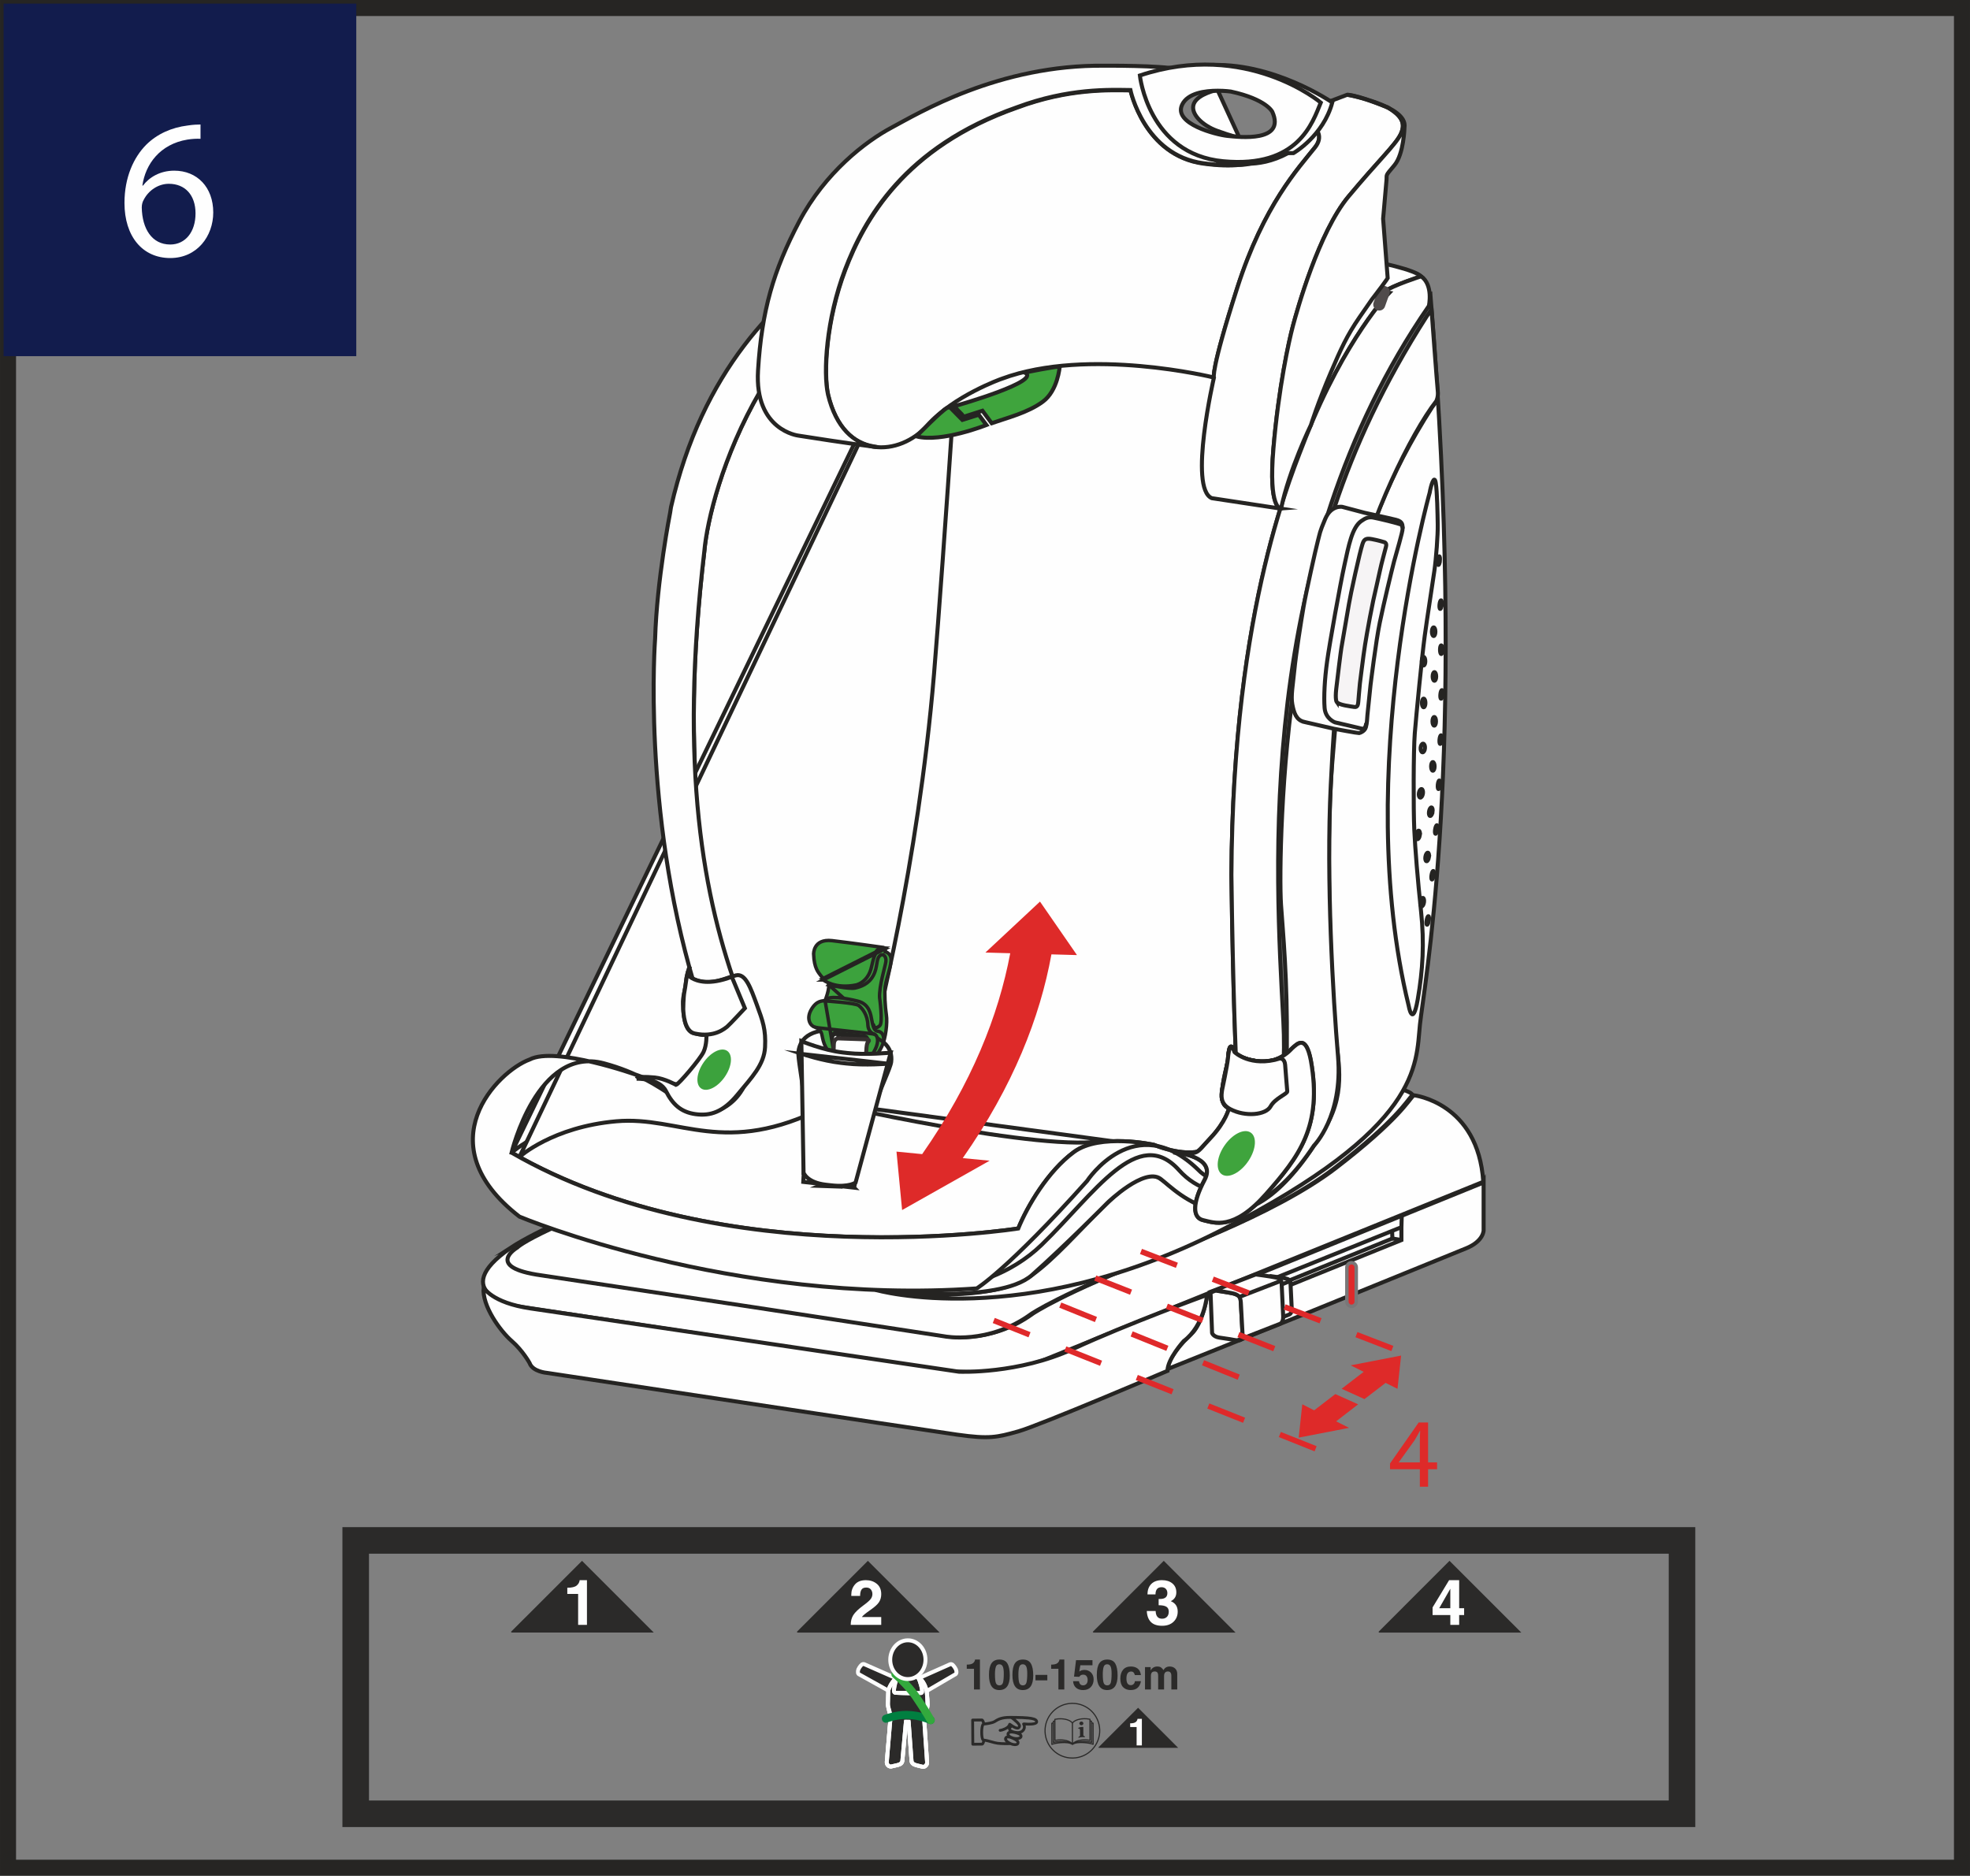 <?xml version="1.0" encoding="UTF-8"?>
<!DOCTYPE svg PUBLIC "-//W3C//DTD SVG 1.1//EN" "http://www.w3.org/Graphics/SVG/1.1/DTD/svg11.dtd">
<!-- Creator: CorelDRAW 2018 (64-Bit) -->
<svg xmlns="http://www.w3.org/2000/svg" xml:space="preserve" width="43.323mm" height="41.255mm" version="1.1" style="shape-rendering:geometricPrecision; text-rendering:geometricPrecision; image-rendering:optimizeQuality; fill-rule:evenodd; clip-rule:evenodd"
viewBox="0 0 2052.49 1954.51"
 xmlns:xlink="http://www.w3.org/1999/xlink">
 <rect x="0" y="0" width="2052.49" height="1954.51" fill="#808080" stroke="none"/>
 <defs>
  <style type="text/css">
   <![CDATA[
    .str10 {stroke:#FEFEFE;stroke-width:4.08;stroke-miterlimit:10}
    .str8 {stroke:#262523;stroke-width:4.18;stroke-miterlimit:10}
    .str0 {stroke:#252422;stroke-width:4.18;stroke-miterlimit:10}
    .str6 {stroke:#262523;stroke-width:16.71;stroke-miterlimit:4}
    .str7 {stroke:#797778;stroke-width:3.61;stroke-miterlimit:10}
    .str11 {stroke:#FEFEFE;stroke-width:4.08;stroke-linejoin:round;stroke-miterlimit:10}
    .str9 {stroke:#FEFEFE;stroke-width:4.08;stroke-linejoin:round;stroke-miterlimit:4}
    .str2 {stroke:#504B4B;stroke-width:12.54;stroke-linecap:round;stroke-miterlimit:10}
    .str4 {stroke:#35302F;stroke-width:4.18;stroke-linecap:round;stroke-miterlimit:10}
    .str1 {stroke:#252422;stroke-width:4.18;stroke-linecap:round;stroke-miterlimit:10}
    .str13 {stroke:#33A93D;stroke-width:8.36;stroke-linecap:round;stroke-miterlimit:10}
    .str12 {stroke:#007F40;stroke-width:8.36;stroke-linecap:round;stroke-miterlimit:10}
    .str3 {stroke:#252422;stroke-width:3.61;stroke-linecap:round;stroke-miterlimit:10}
    .str5 {stroke:#DF292A;stroke-width:5.77;stroke-miterlimit:4;stroke-dasharray:40.109 40.109}
    .fil1 {fill:none;fill-rule:nonzero}
    .fil0 {fill:#FEFEFE;fill-rule:nonzero}
    .fil9 {fill:#2B2A29;fill-rule:nonzero}
    .fil8 {fill:#F6F4F5;fill-rule:nonzero}
    .fil7 {fill:#DF292A;fill-rule:nonzero}
    .fil5 {fill:#DE2A29;fill-rule:nonzero}
    .fil3 {fill:#F3F3F3;fill-rule:nonzero}
    .fil2 {fill:#3FA43D;fill-rule:nonzero}
    .fil4 {fill:#3CA23D;fill-rule:nonzero}
    .fil6 {fill:#121C4D;fill-rule:nonzero}
   ]]>
  </style>
 </defs>
 <g id="katman_x0020_1">
  <path class="fil0" d="M532.24 1300.2c-68.64,47.37 6.02,60.77 6.02,60.77 0,0 360.34,54.54 433.39,65.6 73.04,11.05 120.22,-11.23 120.22,-11.23l453.52 -183.9c-5.33,-82.77 -72.49,-90.21 -72.49,-90.21 -5.06,4.83 -15.53,25.46 -81,75.8 -65.5,50.32 -187.59,92.92 -187.59,92.92 -96.34,37.17 -128.08,58.75 -128.08,58.75 -44.78,32.72 -90.7,23.36 -90.7,23.36l-198.64 -30.32 -221.04 -33.18c-60.25,-8.37 -25.25,-28.95 -25.25,-28.95 0,0 20.46,-22.86 234.54,-94.93 0,0 115.13,-37.92 187.74,-108.05 0,0 34.59,-39.59 49.85,-39.54 0,0 -11.21,-2.74 -28.28,4.28 -12.89,5.38 -18.84,13.77 -25.29,20.44 -6.47,6.67 -51.93,51.08 -86.78,70.89 0,0 -52.63,34.56 -132.45,61.22 0,0 -149.89,48.35 -208.32,86.49l0.6 -0.22z"/>
  <path class="fil1 str0" d="M532.24 1300.2c-68.64,47.37 6.02,60.77 6.02,60.77 0,0 360.34,54.54 433.39,65.6 73.04,11.05 120.22,-11.23 120.22,-11.23l453.52 -183.9c-5.33,-82.77 -72.49,-90.21 -72.49,-90.21 -5.06,4.83 -15.53,25.46 -81,75.8 -65.5,50.32 -187.59,92.92 -187.59,92.92 -96.34,37.17 -128.08,58.75 -128.08,58.75 -44.78,32.72 -90.7,23.36 -90.7,23.36l-198.64 -30.32 -221.04 -33.18c-60.25,-8.37 -25.25,-28.95 -25.25,-28.95 0,0 20.46,-22.86 234.54,-94.93 0,0 115.13,-37.92 187.74,-108.05 0,0 34.59,-39.59 49.85,-39.54 0,0 -11.21,-2.74 -28.28,4.28 -12.89,5.38 -18.84,13.77 -25.29,20.44 -6.47,6.67 -51.93,51.08 -86.78,70.89 0,0 -52.63,34.56 -132.45,61.22 0,0 -149.89,48.35 -208.32,86.49l0.6 -0.22z"/>
  <path class="fil0" d="M1471.18 1141.6c-5.12,4.83 -15.56,25.46 -81.03,75.77 -65.52,50.32 -187.57,92.96 -187.57,92.96 -96.37,37.16 -128.08,58.73 -128.08,58.73 -44.78,32.72 -90.74,23.38 -90.74,23.38l-198.62 -30.34 -221.02 -33.16c-60.27,-8.37 -25.27,-28.95 -25.27,-28.95 0,0 20.46,-22.88 234.57,-94.93 0,0 115.12,-37.92 187.73,-108.05 0,0 34.59,-39.61 49.85,-39.56 0,0 472.39,67.91 460.18,84.15z"/>
  <path class="fil1 str0" d="M1471.18 1141.6c-5.12,4.83 -15.56,25.46 -81.03,75.77 -65.52,50.32 -187.57,92.96 -187.57,92.96 -96.37,37.16 -128.08,58.73 -128.08,58.73 -44.78,32.72 -90.74,23.38 -90.74,23.38l-198.62 -30.34 -221.02 -33.16c-60.27,-8.37 -25.27,-28.95 -25.27,-28.95 0,0 20.46,-22.88 234.57,-94.93 0,0 115.12,-37.92 187.73,-108.05 0,0 34.59,-39.61 49.85,-39.56 0,0 472.39,67.91 460.18,84.15z"/>
  <path class="fil0" d="M1545.74 1232.13l0 49.92c0,0 0.09,11.25 -18.2,18.69 -18.25,7.44 -164.78,67.06 -164.78,67.06l-146.28 58.73c0,0 0.05,-13.4 24.55,-36.33 10.03,-8.84 15.68,-31.76 16.58,-40.9l288.12 -117.16z"/>
  <path class="fil1 str0" d="M1545.74 1232.13l0 49.92c0,0 0.09,11.25 -18.2,18.69 -18.25,7.44 -164.78,67.06 -164.78,67.06l-146.28 58.73c0,0 0.05,-13.4 24.55,-36.33 10.03,-8.84 15.68,-31.76 16.58,-40.9l288.12 -117.16z"/>
  <path class="fil0" d="M1257.61 1349.3c0,0 -2.56,31.82 -24.32,48.13 0,0 -16.93,18.52 -16.93,31 0,0 -133.66,57.01 -155.65,63.12 -21.96,6.12 -29.8,8.11 -63.33,3.38 -33.53,-4.73 -427.48,-64.38 -427.48,-64.38 0,0 -14.94,-1.15 -18.12,-10.23 0,0 -7.02,-12.9 -18.74,-23.1 -11.7,-10.2 -31.05,-36.44 -29.2,-55.79 0,0 7.91,15.99 49.11,21.98 41.21,6.02 446.13,65.9 446.13,65.9l0.99 0.02c0,0 61.14,2.52 117.88,-23.72 56.74,-26.21 139.66,-56.33 139.66,-56.33z"/>
  <path class="fil1 str0" d="M1257.61 1349.3c0,0 -2.56,31.82 -24.32,48.13 0,0 -16.93,18.52 -16.93,31 0,0 -133.66,57.01 -155.65,63.12 -21.96,6.12 -29.8,8.11 -63.33,3.38 -33.53,-4.73 -427.48,-64.38 -427.48,-64.38 0,0 -14.94,-1.15 -18.12,-10.23 0,0 -7.02,-12.9 -18.74,-23.1 -11.7,-10.2 -31.05,-36.44 -29.2,-55.79 0,0 7.91,15.99 49.11,21.98 41.21,6.02 446.13,65.9 446.13,65.9l0.99 0.02c0,0 61.14,2.52 117.88,-23.72 56.74,-26.21 139.66,-56.33 139.66,-56.33z"/>
  <line class="fil1 str0" x1="1460.46" y1="1266.15" x2="1460.11" y2= "1278.7" />
  <polygon class="fil0" points="1460.1,1292.14 1460.1,1278.7 1324.74,1333.3 1324.74,1346.86 "/>
  <polygon class="fil1 str0" points="1460.1,1292.14 1460.1,1278.7 1324.74,1333.3 1324.74,1346.86 "/>
  <line class="fil1 str0" x1="1450.37" y1="1282.66" x2="1450.72" y2= "1290.51" />
  <line class="fil1 str0" x1="1450.73" y1="1290.51" x2="1324.75" y2= "1341.78" />
  <line class="fil1 str0" x1="1450.73" y1="1290.51" x2="1460.11" y2= "1292.14" />
  <path class="fil0" d="M1288.07 1344.95l1.22 32.11c0,0 0.82,2.98 5.73,3.76 4.95,0.79 8.52,1.3 8.52,1.3 0,0 5.3,1.06 6.39,0.95 1.1,-0.1 3.76,-0.27 3.61,-4.18 -0.14,-3.89 -1.49,-28.51 -1.49,-28.51 0,0 1.52,-4.16 -8.74,-5.83 -10.27,-1.65 -9.84,-1.37 -10.78,-1.94l-4.46 1.82 0 0.52z"/>
  <path class="fil1 str0" d="M1288.07 1344.95l1.22 32.11c0,0 0.82,2.98 5.73,3.76 4.95,0.79 8.52,1.3 8.52,1.3 0,0 5.3,1.06 6.39,0.95 1.1,-0.1 3.76,-0.27 3.61,-4.18 -0.14,-3.89 -1.49,-28.51 -1.49,-28.51 0,0 1.52,-4.16 -8.74,-5.83 -10.27,-1.65 -9.84,-1.37 -10.78,-1.94l-4.46 1.82 0 0.52z"/>
  <path class="fil0" d="M1310.36 1382.77l32.74 -13.02c0,0 2.96,-0.81 2.71,-6.23 -0.24,-5.45 -1.27,-26.63 -1.27,-26.63 0,0 0.43,-3.56 -4.5,-4.61 -4.97,-1.07 -16.11,-2.54 -16.11,-2.54l-32.58 12.77c0,0 14.46,2.21 16.53,3.18 2.04,0.99 3.98,1.75 4.24,6.85 0.3,5.12 1.41,26.73 1.41,26.73 0,0 0.46,2.04 -3.18,3.51z"/>
  <path class="fil1 str0" d="M1310.36 1382.77l32.74 -13.02c0,0 2.96,-0.81 2.71,-6.23 -0.24,-5.45 -1.27,-26.63 -1.27,-26.63 0,0 0.43,-3.56 -4.5,-4.61 -4.97,-1.07 -16.11,-2.54 -16.11,-2.54l-32.58 12.77c0,0 14.46,2.21 16.53,3.18 2.04,0.99 3.98,1.75 4.24,6.85 0.3,5.12 1.41,26.73 1.41,26.73 0,0 0.46,2.04 -3.18,3.51z"/>
  <line class="fil1 str0" x1="1310.95" y1="1347.94" x2="1344.09" y2= "1334.89" />
  <path class="fil0" d="M1261.25 1347.55l1.59 41.42c0,0 1.07,3.81 7.54,4.81 6.45,1.02 11.18,1.67 11.18,1.67 0,0 6.92,1.35 8.38,1.24 1.38,-0.1 4.89,-0.37 4.68,-5.38 -0.18,-5.03 -1.99,-36.74 -1.99,-36.74 0,0 2.05,-5.38 -11.42,-7.5 -13.44,-2.16 -12.85,-1.82 -14.1,-2.56l-5.85 2.37 0 0.67z"/>
  <path class="fil1 str0" d="M1261.25 1347.55l1.59 41.42c0,0 1.07,3.81 7.54,4.81 6.45,1.02 11.18,1.67 11.18,1.67 0,0 6.92,1.35 8.38,1.24 1.38,-0.1 4.89,-0.37 4.68,-5.38 -0.18,-5.03 -1.99,-36.74 -1.99,-36.74 0,0 2.05,-5.38 -11.42,-7.5 -13.44,-2.16 -12.85,-1.82 -14.1,-2.56l-5.85 2.37 0 0.67z"/>
  <path class="fil0" d="M1290.45 1396.29l42.92 -16.76c0,0 3.88,-1.05 3.54,-8.07 -0.3,-6.99 -1.62,-34.3 -1.62,-34.3 0,0 0.54,-4.6 -5.95,-5.97 -6.5,-1.37 -21.06,-3.24 -21.06,-3.24l-42.7 16.44c0,0 18.92,2.83 21.59,4.11 2.72,1.27 5.25,2.26 5.63,8.83 0.37,6.59 1.86,34.43 1.86,34.43 0,0 0.55,2.62 -4.21,4.53z"/>
  <path class="fil1 str0" d="M1290.45 1396.29l42.92 -16.76c0,0 3.88,-1.05 3.54,-8.07 -0.3,-6.99 -1.62,-34.3 -1.62,-34.3 0,0 0.54,-4.6 -5.95,-5.97 -6.5,-1.37 -21.06,-3.24 -21.06,-3.24l-42.7 16.44c0,0 18.92,2.83 21.59,4.11 2.72,1.27 5.25,2.26 5.63,8.83 0.37,6.59 1.86,34.43 1.86,34.43 0,0 0.55,2.62 -4.21,4.53z"/>
  <line class="fil1 str0" x1="1291.22" y1="1351.4" x2="1334.69" y2= "1334.6" />
  <path class="fil0" d="M1480.66 287.91c0,0 -29.15,9.22 -38.94,16.26l5.74 0.94c0,0 -46.12,47.57 -86.96,150.65 -12.46,33.56 -76.04,173.47 -77.51,456 1.6,125.35 5.13,200.09 5.13,200.09 0,0 16.7,120.49 -85.84,81.06 0,0 -56.37,-12.55 -83.48,7.57 -27.11,20.09 -48.29,56.17 -57.91,79.59 0,0 -306.77,48.91 -527.81,-79.04 0,0 26.63,-111.71 96.1,-93.09 69.47,18.62 83.03,56.84 119.45,48.82 0,0 59.16,-18.03 21.74,-118.96 -37.35,-100.92 -63.26,-236.88 -36.48,-463.89 5.51,-61.66 63.12,-269.32 259.36,-337.56l5.72 0.8 38.92 -16.26c0,0 413.89,40.46 442.79,67.02z"/>
  <path class="fil1 str1" d="M1480.66 287.91c0,0 -29.15,9.22 -38.94,16.26l5.74 0.94c0,0 -46.12,47.57 -86.96,150.65 -12.46,33.56 -76.04,173.47 -77.51,456 1.6,125.35 5.13,200.09 5.13,200.09 0,0 16.7,120.49 -85.84,81.06 0,0 -56.37,-12.55 -83.48,7.57 -27.11,20.09 -48.29,56.17 -57.91,79.59 0,0 -306.77,48.91 -527.81,-79.04 0,0 26.63,-111.71 96.1,-93.09 69.47,18.62 83.03,56.84 119.45,48.82 0,0 59.16,-18.03 21.74,-118.96 -37.35,-100.92 -63.26,-236.88 -36.48,-463.89 5.51,-61.66 63.12,-269.32 259.36,-337.56l5.72 0.8 38.92 -16.26c0,0 413.89,40.46 442.79,67.02z"/>
  <path class="fil0 str1" d="M533.02 1201.07c0,0 35.78,-32.44 102.29,-38.31 66.57,-5.87 112.05,38.31 217.33,-15.01 0,0 44.11,-23.25 52.2,-79.01 0,0 44.62,-170.41 61.49,-371.94 9.52,-113.75 34.04,-448.12 32.62,-459.65l-465.92 963.92z"/>
  <path class="fil0 str1" d="M541.23 1205.48c0,0 34.38,-31.24 100.88,-37.1 66.57,-5.87 112.06,38.29 217.31,-15.03 0,0 44.11,-23.23 52.21,-79.01 0,0 44.61,-170.39 61.49,-371.94 9.51,-113.73 32.97,-459.6 31.54,-471.13l-463.43 974.21z"/>
  <path class="fil0 str1" d="M852.64 1147.76c0,0 239.5,54.81 299.3,40.4l-299.3 -40.4z"/>
  <path class="fil0 str0" d="M1490.24 306.27c2.66,32.04 4.91,63.01 6.86,92.94 26.79,415.63 -13.61,629.21 -17.7,668.49 -4.34,42.1 2.34,106.99 -206.16,213.77 -208.52,106.82 -360.98,62.61 -360.98,62.61 0,0 116.09,18.02 162.89,-15.44 46.75,-33.46 103.64,-118.9 132.46,-101.27 28.83,17.65 86.87,94.31 174.01,-53.93 22.03,-38.36 11.35,-71.34 9.38,-100.08 -1.97,-28.73 -11.83,-178.28 -2.46,-284.5 9.43,-106.21 11.8,-221.51 103.52,-364.57 0,0 5.2,-6.67 5.55,-9.11l-7.36 -108.91z"/>
  <path class="fil0" d="M1491.39 321.49c-0.35,2.44 -4.61,7.59 -4.61,7.59 -91.71,143.08 -119.02,263.19 -135.91,368.56 -16.48,102.87 -18.15,216.43 -16.21,245.14 1.96,28.75 6.74,76.23 6.08,148.07 -0.52,168.74 -76.4,168.47 -112.21,128.59 -42.99,-47.94 -87.81,23.96 -143.25,77.62 -64.39,62.4 -167.63,47.77 -167.63,47.77 0,0 122.76,14.59 157.52,-16.19 34.71,-30.79 78.82,-75.48 78.82,-75.48 0,0 38.51,-37.27 55.26,-24.74 16.73,12.54 80.96,84.08 159.7,-34.68 0,0 30.34,-30.53 25.12,-92.69 -5.22,-62.16 -12.45,-184.05 -7.56,-283.31 4.93,-99.26 9.08,-132.2 24.57,-204.5 15.48,-72.29 59.15,-161.79 85.31,-195.25 0,0 2.34,-4.21 1.59,-10.68 -0.73,-6.43 -6.57,-85.81 -6.57,-85.81z"/>
  <path class="fil1 str0" d="M1491.39 321.49c-0.35,2.44 -4.61,7.59 -4.61,7.59 -91.71,143.08 -119.02,263.19 -135.91,368.56 -16.48,102.87 -18.15,216.43 -16.21,245.14 1.96,28.75 6.74,76.23 6.08,148.07 -0.52,168.74 -76.4,168.47 -112.21,128.59 -42.99,-47.94 -87.81,23.96 -143.25,77.62 -64.39,62.4 -167.63,47.77 -167.63,47.77 0,0 122.76,14.59 157.52,-16.19 34.71,-30.79 78.82,-75.48 78.82,-75.48 0,0 38.51,-37.27 55.26,-24.74 16.73,12.54 80.96,84.08 159.7,-34.68 0,0 30.34,-30.53 25.12,-92.69 -5.22,-62.16 -12.45,-184.05 -7.56,-283.31 4.93,-99.26 9.08,-132.2 24.57,-204.5 15.48,-72.29 59.15,-161.79 85.31,-195.25 0,0 2.34,-4.21 1.59,-10.68 -0.73,-6.43 -6.57,-85.81 -6.57,-85.81z"/>
  <path class="fil0" d="M1489.51 513.51c0,0 -81.44,290.73 -21.91,534.21 0,0 4.11,24.39 9.49,-6.28 5.35,-30.69 6.97,-58.91 3.48,-91.66 -3.48,-32.76 -6.17,-65.45 -7.09,-85.79 -0.9,-20.32 -0.89,-81.66 0.55,-99.88 1.45,-18.2 7.54,-80.64 10.33,-101.3 2.81,-20.68 8.19,-54.87 10.04,-67.77 1.89,-12.91 3.74,-37.83 3.54,-48.42 -0.18,-10.61 -0.58,-34.26 -2.07,-43.51 -1.49,-9.22 -5.03,2.76 -6.37,10.39z"/>
  <path class="fil1 str0" d="M1489.51 513.51c0,0 -81.44,290.73 -21.91,534.21 0,0 4.11,24.39 9.49,-6.28 5.35,-30.69 6.97,-58.91 3.48,-91.66 -3.48,-32.76 -6.17,-65.45 -7.09,-85.79 -0.9,-20.32 -0.89,-81.66 0.55,-99.88 1.45,-18.2 7.54,-80.64 10.33,-101.3 2.81,-20.68 8.19,-54.87 10.04,-67.77 1.89,-12.91 3.74,-37.83 3.54,-48.42 -0.18,-10.61 -0.58,-34.26 -2.07,-43.51 -1.49,-9.22 -5.03,2.76 -6.37,10.39z"/>
  <path class="fil0" d="M1495.5 658.24c0,2.47 -0.81,4.5 -1.79,4.5 -1.02,0 -1.84,-2.02 -1.84,-4.5 0,-2.49 0.82,-4.5 1.84,-4.5 0.99,0 1.79,2.01 1.79,4.5z"/>
  <path class="fil1 str0" d="M1495.5 658.24c0,2.47 -0.81,4.5 -1.79,4.5 -1.02,0 -1.84,-2.02 -1.84,-4.5 0,-2.49 0.82,-4.5 1.84,-4.5 0.99,0 1.79,2.01 1.79,4.5z"/>
  <path class="fil0" d="M1484.99 688.99c0,2.46 -0.8,4.48 -1.82,4.48 -1.02,0 -1.82,-2.02 -1.82,-4.48 0,-2.47 0.8,-4.51 1.82,-4.51 1.02,0 1.82,2.04 1.82,4.51z"/>
  <path class="fil1 str0" d="M1484.99 688.99c0,2.46 -0.8,4.48 -1.82,4.48 -1.02,0 -1.82,-2.02 -1.82,-4.48 0,-2.47 0.8,-4.51 1.82,-4.51 1.02,0 1.82,2.04 1.82,4.51z"/>
  <path class="fil0" d="M1496.32 704.85c0,2.49 -0.82,4.5 -1.82,4.5 -1.02,0 -1.84,-2.01 -1.84,-4.5 0,-2.49 0.82,-4.5 1.84,-4.5 1,0 1.82,2 1.82,4.5z"/>
  <path class="fil1 str0" d="M1496.32 704.85c0,2.49 -0.82,4.5 -1.82,4.5 -1.02,0 -1.84,-2.01 -1.84,-4.5 0,-2.49 0.82,-4.5 1.84,-4.5 1,0 1.82,2 1.82,4.5z"/>
  <path class="fil0" d="M1485.1 732.47c0,2.49 -0.82,4.5 -1.82,4.5 -1.02,0 -1.81,-2 -1.81,-4.5 0,-2.49 0.78,-4.5 1.81,-4.5 1,0 1.82,2 1.82,4.5z"/>
  <path class="fil1 str0" d="M1485.1 732.47c0,2.49 -0.82,4.5 -1.82,4.5 -1.02,0 -1.81,-2 -1.81,-4.5 0,-2.49 0.78,-4.5 1.81,-4.5 1,0 1.82,2 1.82,4.5z"/>
  <path class="fil0" d="M1496.12 751.62c0,2.49 -0.81,4.5 -1.82,4.5 -1,0 -1.84,-2 -1.84,-4.5 0,-2.47 0.83,-4.5 1.84,-4.5 1.02,0 1.82,2.02 1.82,4.5z"/>
  <path class="fil1 str0" d="M1496.12 751.62c0,2.49 -0.81,4.5 -1.82,4.5 -1,0 -1.84,-2 -1.84,-4.5 0,-2.47 0.83,-4.5 1.84,-4.5 1.02,0 1.82,2.02 1.82,4.5z"/>
  <path class="fil0" d="M1494.67 798.58c0,2.47 -0.83,4.52 -1.82,4.52 -1.02,0 -1.81,-2.04 -1.81,-4.52 0,-2.47 0.78,-4.5 1.81,-4.5 0.99,0 1.82,2.02 1.82,4.5z"/>
  <path class="fil1 str0" d="M1494.67 798.58c0,2.47 -0.83,4.52 -1.82,4.52 -1.02,0 -1.81,-2.04 -1.81,-4.52 0,-2.47 0.78,-4.5 1.81,-4.5 0.99,0 1.82,2.02 1.82,4.5z"/>
  <path class="fil0" d="M1482.49 826.95c-0.4,2.45 -1.67,4.31 -2.81,4.15 -1.13,-0.18 -1.73,-2.29 -1.37,-4.75 0.38,-2.46 1.65,-4.31 2.81,-4.15 1.14,0.18 1.74,2.31 1.37,4.75z"/>
  <path class="fil1 str0" d="M1482.49 826.95c-0.4,2.45 -1.67,4.31 -2.81,4.15 -1.13,-0.18 -1.73,-2.29 -1.37,-4.75 0.38,-2.46 1.65,-4.31 2.81,-4.15 1.14,0.18 1.74,2.31 1.37,4.75z"/>
  <path class="fil0" d="M1492.51 846.05c-0.38,2.44 -1.54,4.31 -2.52,4.18 -1.02,-0.15 -1.51,-2.24 -1.1,-4.7 0.4,-2.45 1.54,-4.34 2.53,-4.18 1.02,0.15 1.49,2.26 1.1,4.7z"/>
  <path class="fil1 str0" d="M1492.51 846.05c-0.38,2.44 -1.54,4.31 -2.52,4.18 -1.02,-0.15 -1.51,-2.24 -1.1,-4.7 0.4,-2.45 1.54,-4.34 2.53,-4.18 1.02,0.15 1.49,2.26 1.1,4.7z"/>
  <path class="fil0" d="M1479.29 870.25c-0.4,2.46 -1.54,4.33 -2.56,4.18 -0.99,-0.13 -1.52,-2.26 -1.12,-4.7 0.4,-2.45 1.55,-4.33 2.57,-4.18 0.97,0.15 1.49,2.26 1.1,4.7z"/>
  <path class="fil1 str0" d="M1479.29 870.25c-0.4,2.46 -1.54,4.33 -2.56,4.18 -0.99,-0.13 -1.52,-2.26 -1.12,-4.7 0.4,-2.45 1.55,-4.33 2.57,-4.18 0.97,0.15 1.49,2.26 1.1,4.7z"/>
  <path class="fil0" d="M1488.76 893.21c-0.4,2.45 -1.55,4.33 -2.53,4.18 -1.02,-0.13 -1.5,-2.24 -1.14,-4.7 0.42,-2.46 1.54,-4.33 2.56,-4.18 1.02,0.15 1.51,2.26 1.1,4.7z"/>
  <path class="fil1 str0" d="M1488.76 893.21c-0.4,2.45 -1.55,4.33 -2.53,4.18 -1.02,-0.13 -1.5,-2.24 -1.14,-4.7 0.42,-2.46 1.54,-4.33 2.56,-4.18 1.02,0.15 1.51,2.26 1.1,4.7z"/>
  <path class="fil0" d="M1483.6 940.29c-0.36,2.44 -1.54,4.33 -2.54,4.18 -1.02,-0.15 -1.52,-2.26 -1.1,-4.71 0.38,-2.45 1.52,-4.33 2.54,-4.16 0.99,0.15 1.47,2.24 1.1,4.7z"/>
  <path class="fil1 str0" d="M1483.6 940.29c-0.36,2.44 -1.54,4.33 -2.54,4.18 -1.02,-0.15 -1.52,-2.26 -1.1,-4.71 0.38,-2.45 1.52,-4.33 2.54,-4.16 0.99,0.15 1.47,2.24 1.1,4.7z"/>
  <path class="fil0" d="M1488.66 959.27c-0.4,2.44 -1.22,4.36 -1.89,4.28 -0.6,-0.1 -0.82,-2.16 -0.4,-4.61 0.4,-2.46 1.22,-4.36 1.87,-4.28 0.62,0.09 0.77,2.16 0.42,4.61z"/>
  <path class="fil1 str0" d="M1488.66 959.27c-0.4,2.44 -1.22,4.36 -1.89,4.28 -0.6,-0.1 -0.82,-2.16 -0.4,-4.61 0.4,-2.46 1.22,-4.36 1.87,-4.28 0.62,0.09 0.77,2.16 0.42,4.61z"/>
  <path class="fil0" d="M1493.72 912.16c-0.36,2.44 -1.22,4.36 -1.84,4.26 -0.63,-0.08 -0.81,-2.16 -0.42,-4.6 0.38,-2.45 1.22,-4.38 1.86,-4.26 0.62,0.08 0.82,2.14 0.4,4.6z"/>
  <path class="fil1 str0" d="M1493.72 912.16c-0.36,2.44 -1.22,4.36 -1.84,4.26 -0.63,-0.08 -0.81,-2.16 -0.42,-4.6 0.38,-2.45 1.22,-4.38 1.86,-4.26 0.62,0.08 0.82,2.14 0.4,4.6z"/>
  <path class="fil0" d="M1497.51 864.5c-0.38,2.44 -1.24,4.38 -1.84,4.28 -0.63,-0.08 -0.85,-2.16 -0.43,-4.6 0.38,-2.45 1.22,-4.36 1.85,-4.28 0.63,0.09 0.81,2.16 0.42,4.6z"/>
  <path class="fil1 str0" d="M1497.51 864.5c-0.38,2.44 -1.24,4.38 -1.84,4.28 -0.63,-0.08 -0.85,-2.16 -0.43,-4.6 0.38,-2.45 1.22,-4.36 1.85,-4.28 0.63,0.09 0.81,2.16 0.42,4.6z"/>
  <path class="fil0" d="M1500.32 817.84c-0.25,2.46 -0.95,4.43 -1.59,4.36 -0.65,-0.05 -0.95,-2.1 -0.72,-4.58 0.28,-2.46 0.97,-4.43 1.61,-4.35 0.63,0.03 0.94,2.09 0.7,4.56z"/>
  <path class="fil1 str0" d="M1500.32 817.84c-0.25,2.46 -0.95,4.43 -1.59,4.36 -0.65,-0.05 -0.95,-2.1 -0.72,-4.58 0.28,-2.46 0.97,-4.43 1.61,-4.35 0.63,0.03 0.94,2.09 0.7,4.56z"/>
  <path class="fil0" d="M1502.08 770.77c-0.27,2.45 -0.95,4.43 -1.59,4.38 -0.63,-0.07 -0.93,-2.12 -0.7,-4.58 0.25,-2.47 0.95,-4.42 1.59,-4.38 0.65,0.05 0.95,2.11 0.7,4.58z"/>
  <path class="fil1 str0" d="M1502.08 770.77c-0.27,2.45 -0.95,4.43 -1.59,4.38 -0.63,-0.07 -0.93,-2.12 -0.7,-4.58 0.25,-2.47 0.95,-4.42 1.59,-4.38 0.65,0.05 0.95,2.11 0.7,4.58z"/>
  <path class="fil0" d="M1502.99 723.69c-0.25,2.48 -0.97,4.43 -1.59,4.38 -0.62,-0.09 -0.95,-2.12 -0.7,-4.58 0.25,-2.49 0.97,-4.43 1.6,-4.36 0.63,0.07 0.94,2.09 0.69,4.56z"/>
  <path class="fil1 str0" d="M1502.99 723.69c-0.25,2.48 -0.97,4.43 -1.59,4.38 -0.62,-0.09 -0.95,-2.12 -0.7,-4.58 0.25,-2.49 0.97,-4.43 1.6,-4.36 0.63,0.07 0.94,2.09 0.69,4.56z"/>
  <path class="fil0" d="M1502.11 630.14c-0.27,2.46 -0.99,4.43 -1.62,4.36 -0.62,-0.05 -0.94,-2.11 -0.7,-4.58 0.25,-2.45 0.97,-4.41 1.6,-4.36 0.63,0.05 0.94,2.11 0.72,4.58z"/>
  <path class="fil1 str0" d="M1502.11 630.14c-0.27,2.46 -0.99,4.43 -1.62,4.36 -0.62,-0.05 -0.94,-2.11 -0.7,-4.58 0.25,-2.45 0.97,-4.41 1.6,-4.36 0.63,0.05 0.94,2.11 0.72,4.58z"/>
  <path class="fil0" d="M1500.19 584.29c-0.24,2.44 -0.95,4.41 -1.57,4.36 -0.63,-0.07 -0.95,-2.12 -0.72,-4.58 0.27,-2.47 0.97,-4.43 1.59,-4.38 0.64,0.07 0.96,2.11 0.71,4.6z"/>
  <path class="fil1 str0" d="M1500.19 584.29c-0.24,2.44 -0.95,4.41 -1.57,4.36 -0.63,-0.07 -0.95,-2.12 -0.72,-4.58 0.27,-2.47 0.97,-4.43 1.59,-4.38 0.64,0.07 0.96,2.11 0.71,4.6z"/>
  <path class="fil0" d="M1484.63 779.55c-0.15,2.47 -1.32,4.42 -2.55,4.34 -1.26,-0.1 -2.12,-2.16 -1.96,-4.65 0.18,-2.47 1.34,-4.41 2.57,-4.33 1.27,0.1 2.12,2.16 1.94,4.63z"/>
  <path class="fil1 str0" d="M1484.63 779.55c-0.15,2.47 -1.32,4.42 -2.55,4.34 -1.26,-0.1 -2.12,-2.16 -1.96,-4.65 0.18,-2.47 1.34,-4.41 2.57,-4.33 1.27,0.1 2.12,2.16 1.94,4.63z"/>
  <path class="fil0" d="M1502.89 676.99c0,2.47 -0.58,4.5 -1.3,4.5 -0.72,0 -1.27,-2.02 -1.27,-4.5 0,-2.49 0.55,-4.5 1.27,-4.5 0.72,0 1.3,2 1.3,4.5z"/>
  <path class="fil1 str0" d="M1502.89 676.99c0,2.47 -0.58,4.5 -1.3,4.5 -0.72,0 -1.27,-2.02 -1.27,-4.5 0,-2.49 0.55,-4.5 1.27,-4.5 0.72,0 1.3,2 1.3,4.5z"/>
  <path class="fil0" d="M533.02 1201.07c0,0 26.63,-111.73 96.12,-93.11 69.46,18.62 83.03,56.84 119.44,48.82 0,0 59.16,-18.05 21.77,-118.97 -37.4,-100.91 -63.31,-236.88 -36.48,-463.9 5.51,-61.64 63.11,-269.3 259.33,-337.55l5.7 0.81 38.94 -16.28c0,0 -86.26,-5.5 -157.66,42.22 -71.36,47.77 -148.43,122.91 -181.09,265.34l-0.89 5.78c0,0 -13.81,69.76 -15.66,131.4 0,0 -13.63,177.45 40.68,359.72 0,0 64.33,142.02 -59.73,94.83 0,0 -84.71,-30.32 -111.71,-16.15 -32.87,11.98 -108.82,87.68 -10.55,163.71 0,0 220.94,92.68 476.42,74.78 0,0 32.16,-19.42 114.94,-111.93 0,0 49.36,-75.75 115.46,-12.01 29.58,31.51 97.29,2.27 89.02,-154.9 -8.17,-155.74 -30.53,-481.11 151.66,-744.95 0,0 4.83,-21.86 -8.09,-30.8 0,0 -29.13,9.23 -38.94,16.25l5.75 0.94c0,0 -46.11,47.59 -86.99,150.67 -12.45,33.56 -76.04,173.47 -77.48,455.99 1.57,125.35 5.12,200.1 5.12,200.1 0,0 16.68,120.5 -85.82,81.06 0,0 -56.41,-12.55 -83.48,7.55 -27.15,20.11 -48.34,56.19 -57.93,79.61 0,0 -306.74,48.9 -527.81,-79.02z"/>
  <path class="fil1 str1" d="M533.02 1201.07c0,0 26.63,-111.73 96.12,-93.11 69.46,18.62 83.03,56.84 119.44,48.82 0,0 59.16,-18.05 21.77,-118.97 -37.4,-100.91 -63.31,-236.88 -36.48,-463.9 5.51,-61.64 63.11,-269.3 259.33,-337.55l5.7 0.81 38.94 -16.28c0,0 -86.26,-5.5 -157.66,42.22 -71.36,47.77 -148.43,122.91 -181.09,265.34l-0.89 5.78c0,0 -13.81,69.76 -15.66,131.4 0,0 -13.63,177.45 40.68,359.72 0,0 64.33,142.02 -59.73,94.83 0,0 -84.71,-30.32 -111.71,-16.15 -32.87,11.98 -108.82,87.68 -10.55,163.71 0,0 220.94,92.68 476.42,74.78 0,0 32.16,-19.42 114.94,-111.93 0,0 49.36,-75.75 115.46,-12.01 29.58,31.51 97.29,2.27 89.02,-154.9 -8.17,-155.74 -30.53,-481.11 151.66,-744.95 0,0 4.83,-21.86 -8.09,-30.8 0,0 -29.13,9.23 -38.94,16.25l5.75 0.94c0,0 -46.11,47.59 -86.99,150.67 -12.45,33.56 -76.04,173.47 -77.48,455.99 1.57,125.35 5.12,200.1 5.12,200.1 0,0 16.68,120.5 -85.82,81.06 0,0 -56.41,-12.55 -83.48,7.55 -27.15,20.11 -48.34,56.19 -57.93,79.61 0,0 -306.74,48.9 -527.81,-79.02z"/>
  <path class="fil0" d="M1225.1 1200.93c0,0 42.94,4.16 30.02,28.4 -12.89,24.22 -12.89,39.56 -1.45,42.1 11.47,2.54 31.17,11.45 65.31,-27.22 34.1,-38.68 59.14,-70.38 46.73,-139.37 -5.26,-26.94 -13.75,-17.65 -19.94,-12.1 0,0 -4.53,5.57 -12.79,9.58 -6.8,3.29 -16.11,5.51 -27.49,2.64 0,0 -20.88,-3.14 -21.3,-13.49 0,0 -4.31,-6.5 -4.5,12.81 0,0 -6.75,25.74 -6.57,35.3 0.15,9.28 1.45,12.27 7.3,15.35 0,0 -3.04,13.84 -19.33,31.04 -16.3,17.2 -10.68,16.53 -36,14.99z"/>
  <path class="fil1 str0" d="M1225.1 1200.93c0,0 42.94,4.16 30.02,28.4 -12.89,24.22 -12.89,39.56 -1.45,42.1 11.47,2.54 31.17,11.45 65.31,-27.22 34.1,-38.68 59.14,-70.38 46.73,-139.37 -5.26,-26.94 -13.75,-17.65 -19.94,-12.1 0,0 -4.53,5.57 -12.79,9.58 -6.8,3.29 -16.11,5.51 -27.49,2.64 0,0 -20.88,-3.14 -21.3,-13.49 0,0 -4.31,-6.5 -4.5,12.81 0,0 -6.75,25.74 -6.57,35.3 0.15,9.28 1.45,12.27 7.3,15.35 0,0 -3.04,13.84 -19.33,31.04 -16.3,17.2 -10.68,16.53 -36,14.99z"/>
  <path class="fil0" d="M1333.72 1102.88c0,0 4.61,-0.25 5.22,6.57 0.57,6.84 1.9,24.92 2.22,27.7 0.28,2.77 -12.57,6.97 -17.43,15.81 -4.86,8.83 -26.17,11.08 -41.93,2.76 -10.84,-5.71 -9.32,-14.34 -8.54,-19.89 0,0 5.43,-25.5 6.1,-32.94 0.62,-7.46 2.47,-18.84 6.87,-6.59 0,0 16.71,16.18 47.5,6.59z"/>
  <path class="fil1 str0" d="M1333.72 1102.88c0,0 4.61,-0.25 5.22,6.57 0.57,6.84 1.9,24.92 2.22,27.7 0.28,2.77 -12.57,6.97 -17.43,15.81 -4.86,8.83 -26.17,11.08 -41.93,2.76 -10.84,-5.71 -9.32,-14.34 -8.54,-19.89 0,0 5.43,-25.5 6.1,-32.94 0.62,-7.46 2.47,-18.84 6.87,-6.59 0,0 16.71,16.18 47.5,6.59z"/>
  <path class="fil0" d="M663.17 1124.03c0,0 23.85,-0.81 30.65,12.82 6.82,13.61 15.49,22.02 30.92,24.1 15.37,2.08 28.73,-2.2 43.64,-20.31 14.94,-18.1 27.76,-31.17 28.71,-49.49 0.97,-18.32 -2.37,-27.31 -8.62,-44.35 -6.29,-17.03 -11.6,-32.74 -21.53,-30.52 -1.49,0.34 -3.01,0.79 -4.56,1.26 -9.19,2.92 -20.37,7.94 -32.71,5.1 -14.51,-3.33 -14.31,-10.31 -10.65,-15.81 0,0 -3.58,7.39 -4.28,16.26 -0.7,8.89 -3.66,15.31 -3.16,23.47 0.48,8.15 0.73,27.46 11.18,29.97 10.45,2.47 9.24,1.94 13.27,1.61 0,0 0.5,10.49 -3.04,18 -3.56,7.5 -25.6,33.38 -28.6,34.26 0,0 -12.17,-6.7 -22.08,-7.62 -9.93,-0.92 -17.5,-0.92 -19.15,1.27z"/>
  <path class="fil1 str0" d="M663.17 1124.03c0,0 23.85,-0.81 30.65,12.82 6.82,13.61 15.49,22.02 30.92,24.1 15.37,2.08 28.73,-2.2 43.64,-20.31 14.94,-18.1 27.76,-31.17 28.71,-49.49 0.97,-18.32 -2.37,-27.31 -8.62,-44.35 -6.29,-17.03 -11.6,-32.74 -21.53,-30.52 -1.49,0.34 -3.01,0.79 -4.56,1.26 -9.19,2.92 -20.37,7.94 -32.71,5.1 -14.51,-3.33 -14.31,-10.31 -10.65,-15.81 0,0 -3.58,7.39 -4.28,16.26 -0.7,8.89 -3.66,15.31 -3.16,23.47 0.48,8.15 0.73,27.46 11.18,29.97 10.45,2.47 9.24,1.94 13.27,1.61 0,0 0.5,10.49 -3.04,18 -3.56,7.5 -25.6,33.38 -28.6,34.26 0,0 -12.17,-6.7 -22.08,-7.62 -9.93,-0.92 -17.5,-0.92 -19.15,1.27z"/>
  <path class="fil0" d="M762.43 1017.78l13.64 32.78c0,0 -15.98,17.18 -18.27,19.02 -2.31,1.84 -13.3,11.85 -33.75,7.39 -11.35,-2.07 -11.98,-21.79 -12.19,-25.39 0,0 0.09,-12.4 1.19,-18.05 1.1,-5.63 2,-13.74 2.39,-15.51 0.38,-1.77 1.37,-6 1.37,-6 0,0 -1.34,4.11 3.96,7.13 5.28,3.03 18,7.76 41.65,-1.37z"/>
  <path class="fil1 str0" d="M762.43 1017.78l13.64 32.78c0,0 -15.98,17.18 -18.27,19.02 -2.31,1.84 -13.3,11.85 -33.75,7.39 -11.35,-2.07 -11.98,-21.79 -12.19,-25.39 0,0 0.09,-12.4 1.19,-18.05 1.1,-5.63 2,-13.74 2.39,-15.51 0.38,-1.77 1.37,-6 1.37,-6 0,0 -1.34,4.11 3.96,7.13 5.28,3.03 18,7.76 41.65,-1.37z"/>
  <line class="fil1 str2" x1="1441.72" y1="304.17" x2="1437.02" y2= "317.33" />
  <path class="fil0" d="M1043.57 394.7c0,0 -50.14,17.63 -77.74,48.89 -27.66,31.27 -86.14,37.82 -102.95,-31.99 -5.16,-23.27 -1.9,-78.47 17.77,-130.27 19.69,-51.78 61.37,-127.82 179.12,-169.21 54,-20.12 96.72,-18.15 118.2,-17.92 0,0 14.19,68.02 75.99,76.3 61.83,8.27 76.13,-10.7 93.5,-50.66 0,0 39.76,12.03 22.69,33.58 -17.03,21.56 -53.35,59.87 -81.14,146.73 -27.81,86.86 -24.22,93.23 -24.22,93.23 0,0 -130.48,-32.31 -221.22,1.32z"/>
  <path class="fil1 str0" d="M1043.57 394.7c0,0 -50.14,17.63 -77.74,48.89 -27.66,31.27 -86.14,37.82 -102.95,-31.99 -5.16,-23.27 -1.9,-78.47 17.77,-130.27 19.69,-51.78 61.37,-127.82 179.12,-169.21 54,-20.12 96.72,-18.15 118.2,-17.92 0,0 14.19,68.02 75.99,76.3 61.83,8.27 76.13,-10.7 93.5,-50.66 0,0 39.76,12.03 22.69,33.58 -17.03,21.56 -53.35,59.87 -81.14,146.73 -27.81,86.86 -24.22,93.23 -24.22,93.23 0,0 -130.48,-32.31 -221.22,1.32z"/>
  <path class="fil0" d="M1347.41 119.96c0,0 39.76,12.03 22.7,33.59 -17.03,21.53 -53.32,59.85 -81.13,146.71 -27.83,86.84 -24.22,93.23 -24.22,93.23 0,0 -26.67,115.34 -2.2,125.61l72.12 10.93c0,0 -13.47,1.17 -7.97,-62.66 5.5,-63.86 16.05,-111.63 20.29,-127.61 4.26,-15.96 26.89,-97.67 57.95,-134.91 31.06,-37.22 48.85,-53.72 54.24,-64.66 5.36,-10.96 2.02,-19.14 -13.24,-28.06 0,0 -28.48,-12.17 -42.54,-13.3l-55.99 21.13z"/>
  <path class="fil1 str0" d="M1347.41 119.96c0,0 39.76,12.03 22.7,33.59 -17.03,21.53 -53.32,59.85 -81.13,146.71 -27.83,86.84 -24.22,93.23 -24.22,93.23 0,0 -26.67,115.34 -2.2,125.61l72.12 10.93c0,0 -13.47,1.17 -7.97,-62.66 5.5,-63.86 16.05,-111.63 20.29,-127.61 4.26,-15.96 26.89,-97.67 57.95,-134.91 31.06,-37.22 48.85,-53.72 54.24,-64.66 5.36,-10.96 2.02,-19.14 -13.24,-28.06 0,0 -28.48,-12.17 -42.54,-13.3l-55.99 21.13z"/>
  <path class="fil0" d="M1334.68 530.04c0,0 -13.4,0.99 -7.9,-62.86 5.5,-63.83 16.04,-111.6 20.29,-127.59 4.26,-15.98 26.91,-97.69 57.97,-134.91 31.05,-37.24 48.87,-53.72 54.22,-64.66 5.36,-10.95 2.04,-19.15 -13.22,-28.07 0,0 -28.48,-12.17 -42.57,-13.32 0,0 63.36,11.63 59.82,33.99 0,0 -0.6,27.91 -10.57,39.66 -10.01,11.78 -7.59,9.12 -8.17,15.46 -0.63,6.33 -3.52,40.18 -3.52,40.18l4.75 61.82c0,0 -0.69,1.39 -5.94,8.42 -6.6,8.89 -10.31,13.55 -10.31,13.55 0,0 -2.33,3.23 -13.16,18.99 -13.28,19.3 -19.45,33.19 -29.8,57.34 -13.54,31.67 -20.76,54.79 -20.76,54.79 0,0 -22.76,46.72 -31.12,87.2z"/>
  <path class="fil1 str0" d="M1334.68 530.04c0,0 -13.4,0.99 -7.9,-62.86 5.5,-63.83 16.04,-111.6 20.29,-127.59 4.26,-15.98 26.91,-97.69 57.97,-134.91 31.05,-37.24 48.87,-53.72 54.22,-64.66 5.36,-10.95 2.04,-19.15 -13.22,-28.07 0,0 -28.48,-12.17 -42.57,-13.32 0,0 63.36,11.63 59.82,33.99 0,0 -0.6,27.91 -10.57,39.66 -10.01,11.78 -7.59,9.12 -8.17,15.46 -0.63,6.33 -3.52,40.18 -3.52,40.18l4.75 61.82c0,0 -0.69,1.39 -5.94,8.42 -6.6,8.89 -10.31,13.55 -10.31,13.55 0,0 -2.33,3.23 -13.16,18.99 -13.28,19.3 -19.45,33.19 -29.8,57.34 -13.54,31.67 -20.76,54.79 -20.76,54.79 0,0 -22.76,46.72 -31.12,87.2z"/>
  <path class="fil2" d="M987 424.83l2.71 -0.44 12.95 13.15 17.1 -5.36 7.99 10.65c0,0 -46.92,18.64 -72.99,11.87 0,0 26.37,-27.04 32.24,-29.87z"/>
  <path class="fil1 str0" d="M987 424.83l2.71 -0.44 12.95 13.15 17.1 -5.36 7.99 10.65c0,0 -46.92,18.64 -72.99,11.87 0,0 26.37,-27.04 32.24,-29.87z"/>
  <path class="fil2" d="M993.39 422.71l4.52 -0.5c0,0 88.38,-25.22 69.73,-34.03 0,0 31.64,-6.4 36.42,-6.17 0,0 -1.86,25.01 -17.6,36.57 -15.73,11.58 -37.39,16.86 -53.27,22.41l-9.59 -12.99 -19.7 6.3 -1.72 -2.54c0,0 -6.72,-6.82 -8.77,-9.06z"/>
  <path class="fil1 str0" d="M993.39 422.71l4.52 -0.5c0,0 88.38,-25.22 69.73,-34.03 0,0 31.64,-6.4 36.42,-6.17 0,0 -1.86,25.01 -17.6,36.57 -15.73,11.58 -37.39,16.86 -53.27,22.41l-9.59 -12.99 -19.7 6.3 -1.72 -2.54c0,0 -6.72,-6.82 -8.77,-9.06z"/>
  <path class="fil0" d="M1347.25 119.45c-17.38,39.98 -31.69,58.93 -93.49,50.66 -61.83,-8.28 -76.02,-76.3 -76.02,-76.3 -21.46,-0.23 -64.18,-2.22 -118.2,17.94 -117.76,41.35 -159.43,117.41 -179.14,169.21 -19.64,51.78 -22.91,106.98 -17.71,130.26 8.36,34.65 26.98,50.49 46.98,53.83 20.31,3.38 -35.08,-4.29 -77.84,-11.13 0,0 -45.86,-5.33 -42.05,-67.81 3.79,-62.49 16.07,-104.41 42.95,-155.39 26.89,-50.98 69.25,-83.45 96.39,-97.88 27.14,-14.42 111.26,-65.72 222.02,-64.36 0,0 58.41,-0.44 76.14,3.68l2.27 26.16 -5.6 2.27c0,0 2.56,15.72 14.72,33.49l-22.31 0.32c0,0 94.64,93.37 130.86,-14.96z"/>
  <path class="fil1 str0" d="M1347.25 119.45c-17.38,39.98 -31.69,58.93 -93.49,50.66 -61.83,-8.28 -76.02,-76.3 -76.02,-76.3 -21.46,-0.23 -64.18,-2.22 -118.2,17.94 -117.76,41.35 -159.43,117.41 -179.14,169.21 -19.64,51.78 -22.91,106.98 -17.71,130.26 8.36,34.65 26.98,50.49 46.98,53.83 20.31,3.38 -35.08,-4.29 -77.84,-11.13 0,0 -45.86,-5.33 -42.05,-67.81 3.79,-62.49 16.07,-104.41 42.95,-155.39 26.89,-50.98 69.25,-83.45 96.39,-97.88 27.14,-14.42 111.26,-65.72 222.02,-64.36 0,0 58.41,-0.44 76.14,3.68l2.27 26.16 -5.6 2.27c0,0 2.56,15.72 14.72,33.49l-22.31 0.32c0,0 94.64,93.37 130.86,-14.96z"/>
  <path class="fil0 str1" d="M1268.45 93.63c0,0 -20.17,3.98 -24.54,14.27 -4.34,10.31 8.76,22.86 24.12,28.39 15.36,5.53 19.79,6.41 23.13,6.82l-22.71 -49.49z"/>
  <path class="fil0" d="M1281.88 168.41c0,0 27.44,8.89 60.03,-8.83l5.75 -0.07c0,0 31.07,-17.77 40.41,-52.75 0,0 -62.83,-43.47 -130.7,-38.74 0,0 60.53,0.54 115.44,36.8 0,0 -6.97,67.57 -90.94,63.58z"/>
  <path class="fil1 str1" d="M1281.88 168.41c0,0 27.44,8.89 60.03,-8.83l5.75 -0.07c0,0 31.07,-17.77 40.41,-52.75 0,0 -62.83,-43.47 -130.7,-38.74 0,0 60.53,0.54 115.44,36.8 0,0 -6.97,67.57 -90.94,63.58z"/>
  <path class="fil0" d="M1282.32 95.38c0,0 -5.8,-0.84 -13.57,-0.84 -13,-0.01 -31.44,2.29 -37.19,14.71 -9.17,19.84 35.75,31.15 47.18,32.34 12.32,1.29 61.11,6.9 46.85,-25.07 0,0 -6.07,-13.09 -43.27,-21.14zm-94.72 -16.73c111.08,-37.02 188.48,28.25 188.48,28.25 -8.49,20.69 -23.4,68.44 -101.63,61.12 -78.2,-7.32 -86.85,-89.37 -86.85,-89.37z"/>
  <path class="fil1 str1" d="M1282.32 95.38c0,0 -5.8,-0.84 -13.57,-0.84 -13,-0.01 -31.44,2.29 -37.19,14.71 -9.17,19.84 35.75,31.15 47.18,32.34 12.32,1.29 61.11,6.9 46.85,-25.07 0,0 -6.07,-13.09 -43.27,-21.14zm-94.72 -16.73c111.08,-37.02 188.48,28.25 188.48,28.25 -8.49,20.69 -23.4,68.44 -101.63,61.12 -78.2,-7.32 -86.85,-89.37 -86.85,-89.37z"/>
  <path class="fil0" d="M1225.1 1200.93c0,0 42.94,4.16 30.02,28.4 -12.89,24.22 -12.89,39.56 -1.45,42.1 11.47,2.54 31.17,11.45 65.31,-27.22 34.1,-38.68 59.14,-70.38 46.73,-139.37 -5.26,-26.94 -13.75,-17.65 -19.94,-12.1 0,0 -4.53,5.57 -12.79,9.58 -6.8,3.29 -16.11,5.51 -27.49,2.64 0,0 -20.88,-3.14 -21.3,-13.49 0,0 -4.31,-6.5 -4.5,12.81 0,0 -6.75,25.74 -6.57,35.3 0.15,9.28 1.45,12.27 7.3,15.35 0,0 -3.04,13.84 -19.33,31.04 -16.3,17.2 -10.68,16.53 -36,14.99z"/>
  <path class="fil1 str1" d="M1225.1 1200.93c0,0 42.94,4.16 30.02,28.4 -12.89,24.22 -12.89,39.56 -1.45,42.1 11.47,2.54 31.17,11.45 65.31,-27.22 34.1,-38.68 59.14,-70.38 46.73,-139.37 -5.26,-26.94 -13.75,-17.65 -19.94,-12.1 0,0 -4.53,5.57 -12.79,9.58 -6.8,3.29 -16.11,5.51 -27.49,2.64 0,0 -20.88,-3.14 -21.3,-13.49 0,0 -4.31,-6.5 -4.5,12.81 0,0 -6.75,25.74 -6.57,35.3 0.15,9.28 1.45,12.27 7.3,15.35 0,0 -3.04,13.84 -19.33,31.04 -16.3,17.2 -10.68,16.53 -36,14.99z"/>
  <path class="fil0" d="M1333.72 1102.88c0,0 4.61,-0.25 5.22,6.57 0.57,6.84 1.9,24.92 2.22,27.7 0.28,2.77 -12.57,6.97 -17.43,15.81 -4.86,8.83 -26.17,11.08 -41.93,2.76 -10.84,-5.71 -9.32,-14.34 -8.54,-19.89 0,0 5.43,-25.5 6.1,-32.94 0.62,-7.46 2.47,-18.84 6.87,-6.59 0,0 16.71,16.18 47.5,6.59z"/>
  <path class="fil1 str1" d="M1333.72 1102.88c0,0 4.61,-0.25 5.22,6.57 0.57,6.84 1.9,24.92 2.22,27.7 0.28,2.77 -12.57,6.97 -17.43,15.81 -4.86,8.83 -26.17,11.08 -41.93,2.76 -10.84,-5.71 -9.32,-14.34 -8.54,-19.89 0,0 5.43,-25.5 6.1,-32.94 0.62,-7.46 2.47,-18.84 6.87,-6.59 0,0 16.71,16.18 47.5,6.59z"/>
  <path class="fil2" d="M1275.32 1194.31c-8.07,12.17 -8.89,25.42 -1.86,29.63 7.04,4.2 19.29,-2.26 27.36,-14.41 8.05,-12.15 8.91,-25.44 1.87,-29.63 -7.05,-4.2 -19.31,2.24 -27.37,14.41z"/>
  <path class="fil0" d="M889.88 1237.53c0,0 10.72,-56.06 20.19,-82.93 7.47,-21.19 17.6,-41.58 18.42,-48.04 1.82,-14.64 -7.54,-28.16 -42.47,-32.11l-4.86 -0.55c-34.98,-3.96 -47.43,7.09 -49.27,21.73 -0.82,6.42 3.96,28.31 5.95,50.49 2.56,28.29 -0.92,85.41 -0.92,85.41l52.96 6z"/>
  <path class="fil1 str1" d="M889.88 1237.53c0,0 10.72,-56.06 20.19,-82.93 7.47,-21.19 17.6,-41.58 18.42,-48.04 1.82,-14.64 -7.54,-28.16 -42.47,-32.11l-4.86 -0.55c-34.98,-3.96 -47.43,7.09 -49.27,21.73 -0.82,6.42 3.96,28.31 5.95,50.49 2.56,28.29 -0.92,85.41 -0.92,85.41l52.96 6z"/>
  <path class="fil1 str3" d="M861.77 1231.64c-4.15,2.19 -9.38,4.28 -9.38,4.28l24.29 0.82 2.37 -4.58 -17.28 -0.52z"/>
  <path class="fil3 str3" d="M906.89 1094l-39.22 -4.2 -1.52 -19.64 44.31 0.87c0.07,3.19 -0.38,7.14 -0.99,10.85 -1.07,6.39 -2.58,12.12 -2.58,12.12z"/>
  <line class="fil1 str3" x1="908.16" y1="1088.63" x2="905.3" y2= "1088.35" />
  <line class="fil1 str3" x1="909.42" y1="1082.11" x2="904.46" y2= "1082.06" />
  <polygon class="fil3" points="906.09,1047.88 906.34,1053.14 865.22,1052.32 865.24,1047.04 "/>
  <polygon class="fil1 str3" points="906.09,1047.88 906.34,1053.14 865.22,1052.32 865.24,1047.04 "/>
  <path class="fil3" d="M879.06 1232.16l28.01 -133.22 -0.03 -3.86c0,0 -3.16,-11 -3.09,-20.66 0.05,-9.67 -0.77,-21.59 2.14,-23.06 0,0 1.81,-2.34 -3.66,-2.39 -5.43,-0.07 -30.52,-0.5 -30.52,-0.5 0,0 -5.92,-1.14 -5.92,7.5 0,8.64 0.42,25.72 0.42,25.72 0,0 -0.12,3.58 1.26,8.12 1.32,4.28 0.63,3.53 0.78,8.22 0.02,0.28 0.05,0.6 0.05,0.94 0.28,5.78 -0.83,134.89 -0.83,134.89l11.39 -1.7z"/>
  <path class="fil1 str3" d="M879.06 1232.16l28.01 -133.22 -0.03 -3.86c0,0 -3.16,-11 -3.09,-20.66 0.05,-9.67 -0.77,-21.59 2.14,-23.06 0,0 1.81,-2.34 -3.66,-2.39 -5.43,-0.07 -30.52,-0.5 -30.52,-0.5 0,0 -5.92,-1.14 -5.92,7.5 0,8.64 0.42,25.72 0.42,25.72 0,0 -0.12,3.58 1.26,8.12 1.32,4.28 0.63,3.53 0.78,8.22 0.02,0.28 0.05,0.6 0.05,0.94 0.28,5.78 -0.83,134.89 -0.83,134.89l11.39 -1.7z"/>
  <line class="fil1 str3" x1="907.05" y1="1099.59" x2="868.76" y2= "1098.2" />
  <line class="fil1 str3" x1="904.28" y1="1080.91" x2="866.12" y2= "1079.72" />
  <line class="fil1 str3" x1="904.18" y1="1070.88" x2="866.54" y2= "1070.28" />
  <line class="fil1 str3" x1="903.94" y1="1056.71" x2="866.36" y2= "1055.86" />
  <path class="fil4" d="M847.7 994.28c0,0 -0.7,-16.4 19.25,-14.12 19.94,2.31 53.65,7.13 53.65,7.13 0,0 2.24,1.12 1.77,4.43 0,0 6.72,1.49 5.97,9.48 -0.73,8.01 -5.08,19.64 -6.05,26.36 -0.97,6.73 -0.09,21.69 1.18,29.91 1.29,8.26 -0.7,24.5 -4.64,32.71 -3.95,8.21 -9.18,16.45 -22.15,14.88 -12.99,-1.51 -24.2,-1.57 -32,-8.49 -7.82,-6.89 -7.52,-17.87 -9.18,-20.86 -1.71,-3.04 -2.88,-4.68 -6.86,-5.63 -3.99,-0.99 -9.16,-8.24 -3.36,-18.2 5.84,-9.96 11.87,-8.59 14.34,-9.31 0,0 5.35,-12.82 3.53,-18.9 0,0 -5.37,-3.53 -7.96,-7.04 -2.57,-3.54 -6.9,-7.45 -7.5,-22.34z"/>
  <path class="fil1 str3" d="M847.7 994.28c0,0 -0.7,-16.4 19.25,-14.12 19.94,2.31 53.65,7.13 53.65,7.13 0,0 2.24,1.12 1.77,4.43 0,0 6.72,1.49 5.97,9.48 -0.73,8.01 -5.08,19.64 -6.05,26.36 -0.97,6.73 -0.09,21.69 1.18,29.91 1.29,8.26 -0.7,24.5 -4.64,32.71 -3.95,8.21 -9.18,16.45 -22.15,14.88 -12.99,-1.51 -24.2,-1.57 -32,-8.49 -7.82,-6.89 -7.52,-17.87 -9.18,-20.86 -1.71,-3.04 -2.88,-4.68 -6.86,-5.63 -3.99,-0.99 -9.16,-8.24 -3.36,-18.2 5.84,-9.96 11.87,-8.59 14.34,-9.31 0,0 5.35,-12.82 3.53,-18.9 0,0 -5.37,-3.53 -7.96,-7.04 -2.57,-3.54 -6.9,-7.45 -7.5,-22.34z"/>
  <path class="fil4 str3" d="M857.55 1019.63c0,0 12.4,9.93 34.73,5.12 7.19,-2.26 12.53,-8.18 14.9,-16.32 2.37,-8.15 3.06,-21.51 13.84,-20.74l-63.48 31.94z"/>
  <path class="fil4 str3" d="M863.54 1026.31c0,0 21.08,4.55 27.23,3.23 6.18,-1.34 14.31,-4.18 19.09,-13.02 4.75,-8.83 2.82,-17 6.55,-20.41 3.72,-3.43 7.29,0.63 6.57,5.9 -0.7,5.28 -7.31,25.82 -6.52,37.82 0,0 3.66,25.79 0.1,28.97 -3.54,3.17 -5.75,2.2 -6.37,-0.72l-46.65 -41.77z"/>
  <path class="fil4 str3" d="M920.44 1086.02c0,0 2.32,-10.73 -6.43,-11.55 -3.44,-0.58 -4.58,-5.61 -5.7,-11.4 -1.12,-5.78 -2.27,-16.88 -14.76,-19.94 -12.49,-2.99 -30.04,-6.27 -34,-0.85l60.89 43.74z"/>
  <path class="fil4 str3" d="M859.67 1042.98c0,0 31.59,1.98 35.04,4.77 3.5,2.82 9.21,9.21 9.55,20.76 0.33,4.75 3.21,8.11 6.51,9.04 3.31,0.93 6.39,7.67 -0.83,19.3 -3.94,6.19 -10.51,7.39 -16.62,6.4 -6.1,-1 -23.96,-3.39 -23.96,-3.39l-9.69 -56.88z"/>
  <line class="fil1 str3" x1="910.17" y1="1077.38" x2="849.94" y2= "1070.71" />
  <path class="fil3" d="M867.03 1079.68l0 0c0,0.01 -1.45,3.74 6.62,4.83 8.11,1.07 26.59,2.98 26.59,2.98 0,0 4.24,-0.09 3.93,-4.09 -0.36,-3.98 -4.13,-3.89 -7.35,-4.21 -3.19,-0.34 -25.57,-2.98 -25.57,-2.98 0,0 -4.06,-0.55 -4.21,3.48z"/>
  <path class="fil1 str3" d="M867.03 1079.68l0 0c0,0.01 -1.45,3.74 6.62,4.83 8.11,1.07 26.59,2.98 26.59,2.98 0,0 4.24,-0.09 3.93,-4.09 -0.36,-3.98 -4.13,-3.89 -7.35,-4.21 -3.19,-0.34 -25.57,-2.98 -25.57,-2.98 0,0 -4.06,-0.55 -4.21,3.48z"/>
  <path class="fil3 str3" d="M873.8 1076.5c0,0 -2.82,5.36 1.07,5.91 3.91,0.59 28.7,3.48 28.7,3.48l-29.77 -9.39z"/>
  <path class="fil4 str3" d="M857.76 1021.1c0,0 12.4,9.93 34.69,5.12 7.21,-2.27 12.57,-8.17 14.93,-16.32 2.41,-8.17 3.06,-21.51 13.85,-20.76l-63.48 31.96z"/>
  <path class="fil3" d="M867.24 1081.15l0 0c0,0.01 -1.45,3.72 6.62,4.81 8.07,1.07 26.59,2.98 26.59,2.98 0,0 4.24,-0.09 3.93,-4.08 -0.37,-3.99 -4.11,-3.89 -7.35,-4.21 -3.19,-0.34 -25.59,-2.98 -25.59,-2.98 0,0 -4.05,-0.57 -4.2,3.48z"/>
  <path class="fil1 str3" d="M867.24 1081.15l0 0c0,0.01 -1.45,3.72 6.62,4.81 8.07,1.07 26.59,2.98 26.59,2.98 0,0 4.24,-0.09 3.93,-4.08 -0.37,-3.99 -4.11,-3.89 -7.35,-4.21 -3.19,-0.34 -25.59,-2.98 -25.59,-2.98 0,0 -4.05,-0.57 -4.2,3.48z"/>
  <path class="fil3 str3" d="M874.02 1077.96c0,0 -2.82,5.36 1.07,5.91 3.91,0.57 28.7,3.48 28.7,3.48l-29.77 -9.39z"/>
  <path class="fil0" d="M873.25 1232.29l30.72 -108.39 0.12 -3.17c0,0 -2.39,-9.03 -1.92,-16.91 0.44,-7.94 0.22,-17.67 2.86,-18.82 0,0 1.71,-1.89 -3.17,-2.04 -4.9,-0.13 -27.51,-0.93 -27.51,-0.93 0,0 -5.28,-1.04 -5.61,6.03 -0.35,7.07 -0.69,21.03 -0.69,21.03 0,0 -0.23,2.93 0.82,6.67 1,3.52 0.4,2.89 0.35,6.74l0 0.77c0.02,4.73 -6.25,110.21 -6.25,110.21l10.29 -1.17z"/>
  <path class="fil1 str4" d="M873.25 1232.29l30.72 -108.39 0.12 -3.17c0,0 -2.39,-9.03 -1.92,-16.91 0.44,-7.94 0.22,-17.67 2.86,-18.82 0,0 1.71,-1.89 -3.17,-2.04 -4.9,-0.13 -27.51,-0.93 -27.51,-0.93 0,0 -5.28,-1.04 -5.61,6.03 -0.35,7.07 -0.69,21.03 -0.69,21.03 0,0 -0.23,2.93 0.82,6.67 1,3.52 0.4,2.89 0.35,6.74l0 0.77c0.02,4.73 -6.25,110.21 -6.25,110.21l10.29 -1.17z"/>
  <line class="fil1 str4" x1="905.58" y1="1099.79" x2="867.31" y2= "1098.4" />
  <path class="fil0" d="M865.65 1235.08c19.69,2.22 25.77,-2.92 25.77,-2.92l36.58 -135.31c0,0 -25.34,2.62 -45.03,0.4l-5.22 -0.6c-19.7,-2.23 -42.85,-11.77 -42.85,-11.77l2.29 137.05c0.02,0 3.4,10.31 23.22,12.55l5.23 0.6z"/>
  <path class="fil1 str1" d="M865.65 1235.08c19.69,2.22 25.77,-2.92 25.77,-2.92l36.58 -135.31c0,0 -25.34,2.62 -45.03,0.4l-5.22 -0.6c-19.7,-2.23 -42.85,-11.77 -42.85,-11.77l2.29 137.05c0.02,0 3.4,10.31 23.22,12.55l5.23 0.6z"/>
  <path class="fil0 str1" d="M924.88 1108.37c0,0 -23.58,2 -43.26,-0.23l-5.25 -0.59c-19.69,-2.24 -40.33,-9.22 -40.33,-9.22l88.83 10.04z"/>
  <path class="fil4" d="M732.61 1107.74c-7.29,10.95 -8.03,22.9 -1.69,26.69 6.33,3.78 17.38,-2.02 24.65,-12.99 7.27,-10.94 8.02,-22.88 1.69,-26.67 -6.37,-3.79 -17.38,2.02 -24.65,12.97z"/>
  <line class="fil1 str5" x1="1188.75" y1="1304" x2="1478.21" y2= "1415.77" />
  <line class="fil1 str5" x1="1141.09" y1="1331.73" x2="1327.7" y2= "1405.34" />
  <line class="fil1 str5" x1="1104.66" y1="1359.9" x2="1306.16" y2= "1441.3" />
  <line class="fil1 str5" x1="1035.37" y1="1375.95" x2="1385.94" y2= "1515.69" />
  <path class="fil5" d="M1095.44 994.44l26.63 0.74 -38.54 -55.74 -56.84 53.1 25.85 0.73c-12.17,64.7 -39.98,135.23 -91.75,209.32l-26.76 -2.61 5.85 60.89 91.15 -51.41 -27.96 -2.71c52.6,-75.21 80.51,-146.83 92.38,-212.31z"/>
  <polygon class="fil5" points="1397.8,1447.1 1420.78,1429.45 1407.24,1422.68 1459.77,1412.5 1456.03,1447.15 1443.64,1440.96 1421.58,1457.86 "/>
  <polygon class="fil5" points="1415.02,1463.31 1392.07,1481.03 1405.56,1487.82 1353.08,1497.99 1356.82,1463.28 1369.19,1469.55 1391.23,1452.62 "/>
  <path class="fil5" d="M1479.31 1523.82l0 -22.33c0,-3.51 0.12,-7 0.32,-10.51l-0.32 0c-2.04,3.91 -3.71,6.79 -5.55,9.88l-16.38 22.76 0 0.2 21.93 0zm0 25.34l0 -18.24 -31.08 0 0 -5.97 29.85 -42.73 9.8 0 0 41.6 9.38 0 0 7.11 -9.38 0 0 18.24 -8.56 0z"/>
  <polygon class="fil1 str6" points="8.36,8.36 8.36,8.36 8.36,1946.15 2044.13,1946.15 2044.13,8.36 "/>
  <polygon class="fil6" points="3.76,3.76 3.76,3.76 3.76,371.13 371.19,371.13 371.19,3.76 "/>
  <path class="fil0" d="M203.72 222.41c0,-19.29 -11,-30.9 -27.8,-30.9 -11,0 -21.16,6.85 -26.14,16.6 -1.24,2.07 -2.08,4.78 -2.08,8.09 0.42,22.2 10.58,38.58 29.67,38.58 15.76,0 26.34,-13.07 26.34,-32.36zm5.18 -77.77c-3.74,-0.22 -8.5,0 -13.7,0.82 -28.62,4.78 -43.74,25.72 -46.85,47.92l0.62 0c6.42,-8.51 17.61,-15.54 32.56,-15.54 23.85,0 40.65,17.2 40.65,43.54 0,24.69 -16.8,47.5 -44.79,47.5 -28.83,0 -47.7,-22.41 -47.7,-57.44 0,-26.56 9.54,-47.5 22.81,-60.77 11.18,-11 26.12,-17.83 43.14,-19.91 5.4,-0.83 9.94,-1.03 13.27,-1.03l0 14.92z"/>
  <path class="fil7" d="M1413.03 1356.31c0,2.71 -2.19,4.88 -4.92,4.88 -2.67,0 -4.85,-2.17 -4.85,-4.88l0 -35.68c0,-2.69 2.17,-4.88 4.85,-4.88 2.72,0 4.92,2.19 4.92,4.88l0 35.68z"/>
  <path class="fil1 str7" d="M1413.03 1356.31c0,2.71 -2.19,4.88 -4.92,4.88 -2.67,0 -4.85,-2.17 -4.85,-4.88l0 -35.68c0,-2.69 2.17,-4.88 4.85,-4.88 2.72,0 4.92,2.19 4.92,4.88l0 35.68z"/>
  <path class="fil0" d="M1358.71 752.22l31.44 7.23c0,0 24.77,4.58 25.81,4.43 1.05,-0.17 5.93,-1.92 7.1,-6.1 1.17,-4.18 1.32,-8.39 1.64,-12.87l3.23 -31.19c0,0 5.65,-46.11 9.66,-65.08 3.91,-18.96 12.47,-54.67 14.84,-63.56 2.37,-8.89 9.17,-31.21 8.92,-34.48 -0.27,-3.24 0.62,-7.05 -6.83,-8.94 -7.46,-1.87 -32.74,-7.34 -32.74,-7.34l-23.32 -6.17c0,0 -11.5,-2.2 -17.73,12.55 -6.26,14.77 -5.33,14.34 -7.67,22.93 -2.29,8.6 -12.3,53.53 -14.86,68.34 -2.56,14.81 -8.05,49.7 -9.57,65.6 -1.54,15.89 -3.85,27.71 -2.19,36.35 1.61,8.67 3.98,16.36 12.28,18.29z"/>
  <path class="fil1 str8" d="M1358.71 752.22l31.44 7.23c0,0 24.77,4.58 25.81,4.43 1.05,-0.17 5.93,-1.92 7.1,-6.1 1.17,-4.18 1.32,-8.39 1.64,-12.87l3.23 -31.19c0,0 5.65,-46.11 9.66,-65.08 3.91,-18.96 12.47,-54.67 14.84,-63.56 2.37,-8.89 9.17,-31.21 8.92,-34.48 -0.27,-3.24 0.62,-7.05 -6.83,-8.94 -7.46,-1.87 -32.74,-7.34 -32.74,-7.34l-23.32 -6.17c0,0 -11.5,-2.2 -17.73,12.55 -6.26,14.77 -5.33,14.34 -7.67,22.93 -2.29,8.6 -12.3,53.53 -14.86,68.34 -2.56,14.81 -8.05,49.7 -9.57,65.6 -1.54,15.89 -3.85,27.71 -2.19,36.35 1.61,8.67 3.98,16.36 12.28,18.29z"/>
  <path class="fil1 str8" d="M1423.39 753.39c0,0 -0.22,7.02 -4.79,5.81 -4.6,-1.2 -27.7,-6.5 -27.7,-6.5 0,0 -9.93,-3.58 -10.83,-15.04 -0.9,-11.47 0,-29.79 2.61,-48.47 2.55,-18.67 13.57,-79.97 18.05,-100.36 4.44,-20.37 7.92,-39.04 17.41,-45.81 4.68,-3.34 7.86,-4.53 12.34,-3.78 4.48,0.79 28.23,6.35 29.46,7.62 1.26,1.3 1.45,2.72 1.41,3.74"/>
  <path class="fil8" d="M1392.66 731.45c0,0 -1.74,-2.41 -0.48,-13.57 1.27,-11.18 4.76,-39.43 5.4,-42.98 0.6,-3.58 6.87,-39.98 7.81,-45.33 0.89,-5.33 3.16,-16.5 6.6,-31.89 3.43,-15.36 5.95,-25.79 7.49,-30.62 1.54,-4.81 3.21,-6.57 9.84,-5.31 6.65,1.24 12.42,3.04 12.42,3.04 0,0 3.43,0.38 2.35,4.66 -1.02,4.29 -4.7,17.1 -6.45,25.52 -1.77,8.44 -4.95,21.83 -6.84,30.53 -1.9,8.74 -5.45,27.84 -6.65,34.86 -1.2,7 -2.72,15.98 -3.51,22.36 -0.77,6.35 -3.13,23.25 -3.78,29.32 -0.64,6.1 -1.49,17.03 -1.69,19.23 -0.23,2.19 -0.48,6.02 -4.06,5.4 -3.54,-0.62 -16.3,-1.94 -18.45,-5.23z"/>
  <path class="fil1 str8" d="M1392.66 731.45c0,0 -1.74,-2.41 -0.48,-13.57 1.27,-11.18 4.76,-39.43 5.4,-42.98 0.6,-3.58 6.87,-39.98 7.81,-45.33 0.89,-5.33 3.16,-16.5 6.6,-31.89 3.43,-15.36 5.95,-25.79 7.49,-30.62 1.54,-4.81 3.21,-6.57 9.84,-5.31 6.65,1.24 12.42,3.04 12.42,3.04 0,0 3.43,0.38 2.35,4.66 -1.02,4.29 -4.7,17.1 -6.45,25.52 -1.77,8.44 -4.95,21.83 -6.84,30.53 -1.9,8.74 -5.45,27.84 -6.65,34.86 -1.2,7 -2.72,15.98 -3.51,22.36 -0.77,6.35 -3.13,23.25 -3.78,29.32 -0.64,6.1 -1.49,17.03 -1.69,19.23 -0.23,2.19 -0.48,6.02 -4.06,5.4 -3.54,-0.62 -16.3,-1.94 -18.45,-5.23z"/>
  <path class="fil9" d="M1738.6 1876.12l-1354.16 0 0 -257.17 1354.16 0 0 257.17zm-1381.85 27.66l1409.52 0 0 -312.51 -1409.52 0 0 312.51z"/>
  <polygon class="fil9" points="1144.35,1820.85 1185.74,1779.48 1227.52,1821.25 1144.76,1821.25 "/>
  <path class="fil0" d="M1177.5 1795.71c2.74,0 4.66,-0.45 5.78,-1.35 1.12,-0.9 1.73,-2.02 1.87,-3.36l4.53 0 0 27.73 -5.47 0 0 -19.19 -6.72 0 0 -3.83z"/>
  <path class="fil9" d="M936.71 1742.84c-1.12,-0.01 -2.64,5.24 -2.67,5.28l-33.61 -14.04c-1.98,-0.63 -3.21,0.75 -5.08,3.49l-1.07 1.99c-0.8,2.56 -0.7,4.76 1.29,5.36l29.9 16.7c-0.11,4.18 -0.33,13.82 -0.33,13.82 -0.05,4.61 0.82,11.88 2.71,14.06l-3.91 46.4c-0.15,2.69 1.75,4.85 4.33,4.87l7.07 -1.62c3.01,-0.84 4.71,-2.11 4.86,-4.78l3.63 -40.28c0.58,0.01 1.1,0.05 1.69,0.05l1.22 -0.01 2.94 40.33c0.1,2.68 1.81,3.98 4.79,4.85l7.09 1.77c2.56,0.02 4.46,-2.12 4.36,-4.81l-3.11 -45.98c2.23,-2.14 3.6,-9.51 3.63,-14.47 0,0 -0.35,-8.79 -1.02,-13.67l29.31 -17.12c5.02,-6.35 -35.8,6.04 -36.6,3.46l-21.41 -5.63z"/>
  <path class="fil9" d="M996.14 1743.9l-1.22 -6.22c-1.86,-2.76 -3.09,-4.15 -5.05,-3.52l-32.79 14.59 4.54 3.86 34.51 -8.71z"/>
  <path class="fil1 str9" d="M936.55 1743.41c0,0 -2.02,5.61 -2.08,5.63l-34.04 -14.98c-1.97,-0.6 -3.22,0.75 -5.08,3.51l-1.07 1.99c-0.79,2.55 -0.7,4.75 1.29,5.38l29.92 16.66c-0.14,4.19 -0.37,13.84 -0.37,13.84 -0.05,4.6 1.96,8.59 2.72,14.04l-3.91 46.43c-0.18,2.68 1.76,4.85 4.33,4.85l7.07 -1.62c2.99,-0.83 4.71,-2.1 4.87,-4.78l3.63 -40.28c0.55,0.02 1.1,0.03 1.69,0.03l1.2 0.02 2.96 40.29c0.1,2.69 1.79,4 4.8,4.87l7.08 1.77c2.51,0.01 4.48,-2.14 4.33,-4.81l-3.09 -45.98c1.4,-5.92 3.62,-9.51 3.64,-14.51 0,0 -0.34,-8.76 -1.02,-13.64l29.3 -17.11c2.02,-0.62 2.1,-2.79 1.3,-5.37l-1.1 -1.97c-1.84,-2.76 -3.07,-4.15 -5.05,-3.52l-32.78 14.59 -2.51 -4.48"/>
  <path class="fil9 str10" d="M934.03 1748.12l0 0c-1.42,2.45 -3.26,12.75 -2.43,14.59 0.47,0.93 1.07,1.05 1.07,1.05 0.18,0 4.36,0.7 13.42,0.77 8.99,0.05 13.18,-0.54 13.34,-0.57 0,0 0.8,-0.07 1.08,-1.02 0.65,-2.74 -2.16,-11.72 -3.44,-14.21l1.03 -0.27c6.2,5.75 7.29,13.64 7.29,13.64 0.69,4.89 1.02,13.69 1.02,13.69 -0.02,4.97 -2.8,7.67 -3.63,14.47l3.11 45.99c0.1,2.68 -1.84,4.81 -4.36,4.8l-7.07 -1.76c-3.02,-0.9 -4.66,-2.19 -4.79,-4.85l-2.94 -40.35 -1.22 0.02c-0.6,0 -1.12,-0.03 -1.71,-0.05l-3.62 40.28c-0.15,2.68 -1.86,3.95 -4.87,4.78l-7.07 1.62c-2.56,-0.01 -4.48,-2.16 -4.33,-4.85l3.93 -46.43c-0.21,-6.78 -2.79,-9.43 -2.72,-14.04 0,0 0.22,-9.63 0.35,-13.84 0,0 2.08,-7.57 8.56,-13.49z"/>
  <path class="fil1 str11" d="M933.72 1748.43l0.99 0c-1.42,2.45 -3.99,12.67 -3.14,14.49 0.47,0.95 1.1,1.05 1.1,1.05 0.15,0.03 4.23,-0.18 13.25,-0.1 9.03,0.07 13.51,0.44 13.69,0.4 0,0 0.81,-0.07 1.08,-1 0.63,-2.76 -2.32,-12.05 -3.63,-14.52l1.06 -0.28c6.22,5.77 7.29,13.65 7.29,13.65 0.68,4.89 1.02,13.67 1.02,13.67 -0.03,4.98 -2.26,8.58 -3.64,14.48l3.13 45.99c0.1,2.67 -1.82,4.81 -4.36,4.79l-7.09 -1.75c-3.02,-0.89 -4.68,-2.17 -4.79,-4.85l-2.96 -40.33 -1.2 0c-0.58,0 -1.12,-0.01 -1.69,-0.05l-3.63 40.29c-0.15,2.68 -1.87,3.95 -4.86,4.78l-7.07 1.62c-2.57,-0.01 -4.49,-2.17 -4.33,-4.86l3.89 -46.42c-0.73,-5.45 -2.76,-9.44 -2.71,-14.06 0,0 0.24,-9.63 0.35,-13.84 0,0 1.77,-7.25 8.26,-13.17z"/>
  <path class="fil1 str12" d="M969.68 1792.38c0,0 -10.92,-5.33 -25.02,-5.46 -11.67,-0.1 -21.68,3.97 -21.68,3.97"/>
  <path class="fil1 str13" d="M969.68 1792.38c0,0 -5.12,-9.29 -15.64,-24.68 -8.74,-12.75 -21.21,-23.13 -21.21,-23.13"/>
  <path class="fil9" d="M927.52 1729.24c-0.12,11.15 8.05,20.29 18.18,20.35 10.15,0.1 18.43,-8.87 18.53,-20.02 0.1,-11.16 -8.05,-20.27 -18.18,-20.37 -10.13,-0.09 -18.43,8.89 -18.53,20.04z"/>
  <path class="fil1 str10" d="M927.52 1729.24c-0.12,11.15 8.05,20.29 18.18,20.35 10.15,0.1 18.43,-8.87 18.53,-20.02 0.1,-11.16 -8.05,-20.27 -18.18,-20.37 -10.13,-0.09 -18.43,8.89 -18.53,20.04z"/>
  <path class="fil9" d="M1007.25 1734.53c3.09,0 5.25,-0.5 6.52,-1.52 1.26,-1.02 1.97,-2.27 2.11,-3.76l5.08 0 0 31.17 -6.17 0 0 -21.58 -7.54 0 0 -4.31z"/>
  <path class="fil9" d="M1036.63 1744.81c0,4.46 0.34,7.47 1,9.01 0.69,1.54 1.89,2.33 3.61,2.33 1.94,0 3.17,-0.94 3.71,-2.8 0.57,-1.87 0.87,-5.03 0.87,-9.49 0,-3.46 -0.37,-5.95 -1.07,-7.42 -0.72,-1.5 -1.9,-2.26 -3.6,-2.26 -1.84,0 -3.04,0.9 -3.61,2.72 -0.62,1.82 -0.92,4.44 -0.92,7.91zm-6.25 0.46c0,-5.55 0.9,-9.59 2.66,-12.17 1.77,-2.57 4.54,-3.86 8.27,-3.86 3.91,0 6.7,1.39 8.31,4.16 1.63,2.79 2.46,6.95 2.46,12.48 0,10.13 -3.66,15.17 -10.92,15.17 -7.19,0 -10.78,-5.26 -10.78,-15.8z"/>
  <path class="fil9" d="M1061.05 1744.81c0,4.46 0.35,7.47 1.02,9.01 0.67,1.54 1.89,2.33 3.61,2.33 1.94,0 3.16,-0.94 3.71,-2.8 0.57,-1.87 0.87,-5.03 0.87,-9.49 0,-3.46 -0.35,-5.95 -1.08,-7.42 -0.7,-1.5 -1.89,-2.26 -3.6,-2.26 -1.84,0 -3.02,0.9 -3.61,2.72 -0.6,1.82 -0.92,4.44 -0.92,7.91zm-6.23 0.46c0,-5.55 0.89,-9.59 2.65,-12.17 1.79,-2.57 4.53,-3.86 8.26,-3.86 3.91,0 6.7,1.39 8.31,4.16 1.66,2.79 2.46,6.95 2.46,12.48 0,10.13 -3.62,15.17 -10.92,15.17 -7.19,0 -10.76,-5.26 -10.76,-15.8z"/>
  <polygon class="fil9" points="1078.83,1745.23 1091.18,1745.23 1091.18,1750.93 1078.83,1750.93 "/>
  <path class="fil9" d="M1095.18 1734.53c3.07,0 5.23,-0.5 6.5,-1.52 1.26,-1.02 1.98,-2.27 2.14,-3.76l5.06 0 0 31.17 -6.15 0 0 -21.58 -7.56 0 0 -4.31z"/>
  <path class="fil9" d="M1124.16 1751.8c0.44,2.89 1.87,4.33 4.32,4.33 1.3,0 2.39,-0.46 3.33,-1.4 0.93,-0.95 1.4,-2.35 1.4,-4.24 0,-1.57 -0.4,-2.89 -1.19,-3.95 -0.78,-1.03 -1.94,-1.55 -3.54,-1.55 -1.82,0 -3.16,0.75 -4.01,2.27l-5.48 -0.23 2.1 -17.15 17.13 0 0 5.32 -12.62 0 -1.14 6.55c1.57,-1.12 3.37,-1.71 5.36,-1.71 2.74,0 5.03,0.94 6.87,2.72 1.82,1.84 2.74,4.23 2.74,7.22 0,3.21 -0.99,5.88 -2.93,7.95 -1.95,2.09 -4.64,3.13 -8.12,3.13 -2.91,0 -5.28,-0.79 -7.19,-2.35 -1.87,-1.59 -2.96,-3.88 -3.17,-6.9l6.13 0z"/>
  <path class="fil9" d="M1148.97 1744.81c0,4.46 0.34,7.47 1,9.01 0.67,1.54 1.89,2.33 3.61,2.33 1.92,0 3.16,-0.94 3.72,-2.8 0.54,-1.87 0.84,-5.03 0.84,-9.49 0,-3.46 -0.35,-5.95 -1.06,-7.42 -0.72,-1.5 -1.9,-2.26 -3.61,-2.26 -1.82,0 -3.02,0.9 -3.61,2.72 -0.6,1.82 -0.9,4.44 -0.9,7.91zm-6.23 0.46c0,-5.55 0.87,-9.59 2.64,-12.17 1.77,-2.57 4.54,-3.86 8.25,-3.86 3.91,0 6.7,1.39 8.32,4.16 1.62,2.79 2.44,6.95 2.44,12.48 0,10.13 -3.62,15.17 -10.92,15.17 -7.18,0 -10.75,-5.26 -10.75,-15.8z"/>
  <path class="fil9" d="M1182.36 1751.76l6.35 0c-0.47,2.94 -1.59,5.22 -3.38,6.86 -1.79,1.62 -4.24,2.41 -7.37,2.41 -3.25,0 -5.84,-0.99 -7.79,-2.96 -1.96,-1.97 -2.93,-4.97 -2.93,-8.91 0,-3.79 0.9,-6.85 2.76,-9.16 1.86,-2.34 4.63,-3.51 8.31,-3.51 2.77,0 5.1,0.72 6.98,2.14 1.87,1.42 2.99,3.68 3.41,6.79l-6.35 0c-0.21,-1.04 -0.63,-1.9 -1.22,-2.61 -0.6,-0.73 -1.47,-1.08 -2.62,-1.08 -3.27,0 -4.91,2.44 -4.91,7.32 0,4.6 1.52,6.89 4.58,6.89 1.15,0 2.12,-0.4 2.96,-1.2 0.8,-0.81 1.22,-1.79 1.22,-2.96z"/>
  <path class="fil9" d="M1192.94 1737.09l5.88 0 0 3.53c1.59,-2.76 3.89,-4.13 6.94,-4.13 1.69,0 3.01,0.35 3.99,1.07 1,0.72 1.81,1.62 2.39,2.71 1.45,-2.51 3.61,-3.78 6.47,-3.78 2.34,0 4.24,0.7 5.73,2.08 1.47,1.4 2.21,3.29 2.21,5.7l0 16.16 -6.15 0 0 -14.16c0,-3.06 -1.2,-4.61 -3.54,-4.61 -2.69,0 -4.04,1.61 -4.04,4.78l0 13.99 -6.15 0 0 -13.99c0,-1.79 -0.28,-3.04 -0.85,-3.72 -0.57,-0.71 -1.51,-1.06 -2.81,-1.06 -2.62,0 -3.91,1.52 -3.91,4.55l0 14.22 -6.15 0 0 -23.33z"/>
  <path class="fil9" d="M1129.49 1814.03c2.57,0 5.16,0.27 7.2,0.72l-0.03 -19.64 0 -0.07 0 -1.04c-0.15,-0.05 -0.3,-0.09 -0.45,-0.12l0.05 19.6c0,0.18 -0.07,0.34 -0.2,0.47 -0.13,0.1 -0.34,0.15 -0.52,0.1 -4.9,-1.05 -9.76,-0.53 -13.12,0.67 2.14,-0.47 4.63,-0.71 7.07,-0.71zm-31.44 -19.94l0.07 20.74c3.89,-0.94 9.81,-1.07 14.27,-0.09 -3.39,-1.17 -8.26,-1.71 -13.17,-0.6 -0.17,0.05 -0.37,0 -0.5,-0.1 -0.15,-0.12 -0.22,-0.3 -0.22,-0.47l-0.05 -19.57c-0.15,0.02 -0.25,0.05 -0.4,0.09zm6.75 18.27c5.22,0 9.83,1.47 11.98,3.49l-0.07 -19.99c-1,-2.76 -8.91,-5.48 -17.08,-3.83l0.05 20.81c1.7,-0.34 3.46,-0.48 5.11,-0.48zm13.12 -16.5l0.07 20c2.86,-2.69 9.98,-4.42 17.1,-3.11l-0.07 -19.51 0 -0.08 0 -1.22c-8.11,-1.61 -16.01,1.14 -17.1,3.91zm11.13 19.33c3.78,0.24 7.37,0.9 9.22,1.51l-0.05 -20.74c-0.1,-0.03 -0.25,-0.07 -0.4,-0.13l0.05 19.7c0,0.18 -0.1,0.36 -0.24,0.47 -0.15,0.11 -0.33,0.15 -0.52,0.1 -2.12,-0.6 -5.13,-0.87 -8.07,-0.9zm-32.58 -19.12l0.03 20.72c1.79,-0.6 5.22,-1.27 8.89,-1.52 -2.91,0.01 -5.73,0.33 -7.7,0.9 -0.2,0.05 -0.4,0.02 -0.55,-0.1 -0.13,-0.1 -0.22,-0.3 -0.22,-0.47l-0.07 -19.69c-0.17,0.07 -0.28,0.11 -0.38,0.15zm20.93 22.26c-0.13,0 -0.27,-0.05 -0.38,-0.14 -4.6,-3.47 -18.27,-1.25 -20.83,0 -0.18,0.09 -0.43,0.07 -0.57,-0.03 -0.2,-0.11 -0.3,-0.32 -0.3,-0.52l-0.05 -21.96c0,-0.23 0.13,-0.43 0.34,-0.54 0.3,-0.17 0.75,-0.32 1.25,-0.48l0 -1.05 0 -0.02 0 -0.01c0,-0.12 0.07,-0.25 0.14,-0.34l0 -0.01c0.05,-0.05 0.1,-0.1 0.13,-0.12 0.07,-0.03 0.13,-0.07 0.18,-0.09 0.28,-0.08 0.58,-0.15 0.9,-0.21 0.07,-0.02 0.15,-0.03 0.24,-0.03l0 -1.22 0 -0.02c0,-0.15 0.07,-0.3 0.18,-0.42l0 0c0,-0.01 0.02,-0.01 0.02,-0.01l0 0 0.01 -0.02 0.02 0c0.07,-0.05 0.17,-0.1 0.23,-0.11 7.92,-1.76 16.03,0.4 18.4,3.54 2.41,-3.16 10.53,-5.34 18.42,-3.62 0.07,0.01 0.15,0.05 0.22,0.1l0.01 0c0.02,0.02 0.05,0.03 0.09,0.07 0.09,0.1 0.15,0.25 0.15,0.4l0 0.01 0 1.2c0.4,0.09 0.79,0.17 1.15,0.25 0.09,0.03 0.15,0.07 0.22,0.12l0.02 0 0 0c0,0.02 0.01,0.03 0.05,0.03l0 0.02c0.1,0.1 0.18,0.25 0.18,0.42l0 1.05c0.48,0.15 0.94,0.3 1.26,0.45 0.21,0.1 0.36,0.32 0.36,0.55l0.03 21.99c0,0.2 -0.11,0.38 -0.3,0.5 -0.17,0.12 -0.38,0.13 -0.57,0.03 -2.54,-1.24 -16.25,-3.41 -20.84,0.1 -0.12,0.09 -0.25,0.14 -0.37,0.14z"/>
  <path class="fil9" d="M1130.28 1809.25l0 0.92c-4.16,-0.42 -5.81,0.44 -6.6,0.65l0 -1c0.77,-0.21 1.57,-0.6 1.57,-1.6l-0.03 -5.72c0,-0.22 -0.05,-0.43 -0.17,-0.63 -0.1,-0.18 -0.25,-0.33 -0.42,-0.42 -0.13,-0.12 -0.34,-0.2 -0.6,-0.27 -0.27,-0.09 -0.47,-0.12 -0.69,-0.12l0 -0.6c0.89,-0.27 1.45,-1.02 5.13,-1.04l0.22 0.3 0.03 8.14c0,0.77 0.59,1.27 1.55,1.38zm-1.52 -13.47c0,0.54 -0.22,0.99 -0.62,1.35 -0.42,0.38 -0.94,0.58 -1.45,0.58 -0.6,0 -1.07,-0.2 -1.49,-0.58 -0.4,-0.37 -0.62,-0.81 -0.65,-1.35 0.03,-0.54 0.25,-0.99 0.65,-1.37 0.4,-0.38 0.87,-0.6 1.47,-0.6 0.54,0 1.09,0.22 1.47,0.6 0.4,0.36 0.62,0.82 0.62,1.37z"/>
  <path class="fil9" d="M1117.28 1775.48c-0.28,0 -0.55,0 -0.82,0.01 -15.39,0.45 -27.51,13.36 -27.06,28.72 0.44,15.17 12.67,27.06 27.86,27.06 0.27,0 0.55,-0.01 0.85,-0.01 15.39,-0.47 27.49,-13.32 27.06,-28.7 -0.45,-15.18 -12.72,-27.08 -27.89,-27.08zm-0.02 56.99c-15.84,0 -28.58,-12.4 -29.05,-28.21 -0.49,-16.04 12.18,-29.48 28.19,-29.95 0.3,0 0.57,-0.02 0.87,-0.02 15.82,0 28.61,12.4 29.08,28.23 0.48,16.03 -12.19,29.44 -28.23,29.93 -0.3,0 -0.58,0.01 -0.87,0.01z"/>
  <path class="fil9" d="M1026.33 1814.84c1.84,0.3 3.91,0.89 5.92,1.45 2.39,0.67 4.83,1.37 7.05,1.65 3.73,0.47 9.79,0.57 13.17,0.37 1.34,0.55 2.88,0.97 4.34,1.07 1.08,0.07 2.19,-0.01 3.21,-0.42l0.02 0c2.43,-0.97 2.76,-4.19 0.92,-5.92l-0.09 -0.08 0.03 0c0.85,-0.14 1.71,-0.39 2.44,-0.77l0.35 -0.23c1.12,-0.75 1.47,-1.69 1.54,-2.34l0.02 -0.54c0,-1.18 -0.52,-2.06 -1.37,-2.84l-0.03 0c1.04,-0.38 1.89,-0.93 2.64,-1.67 1.5,-1.39 2.31,-3.25 2.27,-5.22 0,-0.47 -0.07,-0.94 -0.17,-1.4 3.73,0.23 9.78,0.28 11.95,-1.69 0.65,-0.6 1.02,-1.37 0.99,-2.2l0 -0.09c-0.2,-5.2 -8.93,-5.82 -28.83,-5.95l-0.2 0 -0.07 0c-9.61,-0.01 -13.37,2.34 -16.71,4.43l-0.12 0.1c-1.99,1.24 -6.88,2.01 -9.42,2.27 -0.54,-2.02 -1.49,-4.08 -3.31,-4.08l-9.53 0.09c-0.83,0 -1.47,0.67 -1.45,1.5l0.18 25.17c0.02,0.81 0.69,1.47 1.52,1.47l9.49 -0.12c1.82,0 2.72,-2.02 3.24,-4.03zm28.36 -2.27c3.93,1.79 4.52,2.81 4.52,3.23l-0.02 0.22 -0.35 0.23 -0.03 0.02 -0.13 0.05 -0.17 0.03 -0.1 0.03c-1.1,0.24 -3.11,0 -5.05,-0.9l-0.05 -0.03c-2.71,-1.26 -4.16,-2.76 -4.16,-3.56l0.05 -0.2c0.32,-0.65 2.36,-0.55 5.5,0.89zm7.62 -3.34l-0.25 0.3 -0.42 0.2c-1.07,0.45 -3.13,0.6 -5.18,0.09l-0.82 -0.24c-2.69,-0.81 -3.96,-1.99 -3.96,-2.55l0.02 -0.17c0.2,-0.56 1.69,-0.87 4.21,-0.42 0.46,0.07 0.9,0.17 1.35,0.25 4.38,1.08 5.05,1.99 5.05,2.44l0 0.1zm16.31 -15.16c-0.69,0.87 -5.67,1.42 -11.88,0.77l-1.2 0.35c-0.37,0.27 -0.57,0.72 -0.57,1.2l0.23 0.79c0.4,0.75 0.62,1.49 0.62,2.22 0,1.14 -0.47,2.21 -1.34,3.06 -1.08,1.02 -2.64,1.52 -4.36,1.42l-0.85 -0.07c-0.65,-0.08 -1.27,-0.13 -1.9,-0.27l-0.75 -0.18c-2.02,-0.52 -3.14,-1.3 -3.36,-1.85l0.62 -1.07 0.09 -0.05 0.4 -0.32c4.03,2.44 6.85,2.74 8.35,0.9 2.62,-3.21 -0.5,-6.35 -4.7,-9.91 9.34,0.11 20.38,0.58 20.61,3.01zm-26.19 -3.06l0.09 0c0.62,-0.01 1.17,0.35 2,0.99l0.18 0.15c2.29,1.87 4.38,3.68 5.38,5.03 0.92,1.24 0.62,1.59 0.33,1.94 -0.28,0.34 -2.59,0.1 -7.54,-3.66 -0.42,-0.27 -0.93,-0.36 -1.42,-0.18 -0.45,0.15 -0.8,0.55 -0.93,1.03 -0.79,3.34 -7.21,5.12 -8.38,5.24 -0.68,-0.07 -1.35,0.35 -1.55,1.05l-0.07 0.42c0,0.63 0.44,1.22 1.08,1.39 1.09,0.35 4.95,-0.85 7.37,-2.27 0.48,-0.27 0.9,-0.55 1.34,-0.83l0 0.11 0.12 1.06 0.72 1.22c-1.47,0.57 -2.08,1.57 -2.31,2.39l-0.13 0.97c0.03,0.5 0.11,0.97 0.35,1.44 -1.44,0.32 -2.16,1.15 -2.51,1.85 -0.25,0.5 -0.39,1.04 -0.39,1.61 0,1.35 0.79,2.56 1.84,3.52 -2.86,-0.01 -6.07,-0.17 -8.36,-0.43 -1.99,-0.25 -4.33,-0.9 -6.62,-1.57 -2.64,-0.73 -5.38,-1.52 -7.77,-1.71l-0.1 0c-0.38,-0.72 -0.92,-3.14 -0.9,-6.95 0.03,-3.78 0.6,-6.23 1.02,-6.92 1.2,-0.1 8.61,-0.79 11.86,-2.82l0.14 -0.09c3.16,-1.97 6.35,-3.99 15.14,-3.96zm-37.4 24.99l-0.18 -22.21 7.7 -0.07c0.18,0.21 0.45,0.77 0.79,1.92l-0.7 0.94c-0.9,1.72 -1.34,5.3 -1.3,8.74 0.01,3.41 0.48,6.72 1.4,8.14l0.69 0.77c-0.25,1.04 -0.52,1.51 -0.65,1.71l-7.74 0.07z"/>
  <polygon class="fil9" points="532.32,1700.4 606.38,1626.37 681.14,1701.11 533.07,1701.11 "/>
  <polygon class="fil9" points="830.17,1700.4 904.22,1626.37 978.99,1701.13 830.93,1701.13 "/>
  <polygon class="fil9" points="1138.49,1700.4 1212.5,1626.37 1287.26,1701.13 1139.21,1701.13 "/>
  <polygon class="fil9" points="1436.19,1700.4 1510.21,1626.37 1584.99,1701.13 1436.92,1701.13 "/>
  <path class="fil0" d="M591.06 1654.43c4.58,0 7.84,-0.75 9.71,-2.27 1.87,-1.52 2.94,-3.41 3.17,-5.65l7.59 0 0 46.6 -9.19 0 0 -32.24 -11.28 0 0 -6.43z"/>
  <path class="fil0" d="M889.05 1682.91c1.81,-2.88 5.26,-6.2 10.34,-9.96 4.23,-3.09 6.87,-5.43 7.96,-7.02 1.07,-1.57 1.59,-3.21 1.59,-4.9 0,-1.89 -0.54,-3.47 -1.62,-4.81 -1.07,-1.34 -2.68,-2 -4.83,-2 -2.35,0 -4.01,0.73 -4.95,2.22 -0.95,1.45 -1.41,3.63 -1.41,6.5l-9.19 0 0 -1.35c0,-4.06 1.27,-7.59 3.81,-10.58 2.55,-2.99 6.37,-4.48 11.43,-4.48 4.44,0 8.22,1.26 11.31,3.78 3.09,2.49 4.65,6.08 4.65,10.76 0,3.19 -0.77,5.97 -2.31,8.34 -1.51,2.35 -4.53,5.08 -9.03,8.19 -4.93,3.43 -7.89,5.87 -8.83,7.34l20.16 0 0 8.17 -31.78 0c0,-3.91 0.9,-7.3 2.68,-10.2z"/>
  <path class="fil0" d="M1204.04 1678.68c0.17,5.35 2.42,8.01 6.72,8.01 2.07,0 3.76,-0.63 5.03,-1.92 1.28,-1.27 1.92,-3.11 1.92,-5.49 0,-2.3 -0.8,-3.97 -2.44,-5.03 -1.65,-1.07 -4.34,-1.61 -8.11,-1.61l0 -6.52 1.44 0c5.13,0 7.65,-2.04 7.65,-6.1 0,-1.82 -0.52,-3.27 -1.57,-4.41 -1.08,-1.15 -2.59,-1.74 -4.48,-1.74 -4.16,0 -6.28,2.51 -6.33,7.5l-8.32 0c0,-4.61 1.3,-8.21 3.94,-10.86 2.62,-2.67 6.39,-3.99 11.18,-3.99 4.45,0 8.04,1.12 10.78,3.38 2.77,2.27 4.14,5.4 4.14,9.36 0,4.16 -1.9,7.22 -5.75,9.16 4.79,1.98 7.19,5.59 7.19,10.85 0,4.31 -1.49,7.89 -4.41,10.66 -2.93,2.76 -6.87,4.13 -11.82,4.13 -5.15,0 -9.06,-1.29 -11.68,-3.91 -2.61,-2.62 -4.06,-6.45 -4.29,-11.47l9.21 0z"/>
  <path class="fil0" d="M1499.47 1675.77l11.58 0 0 -20.31 -11.58 20.31zm-6.9 -0.84l17.22 -28.41 10.48 0 0 29.25 5.16 0 0 7.12 -5.16 0 0 10.23 -9.21 0 0 -10.23 -18.49 0 0 -7.96z"/>
 </g>
</svg>
